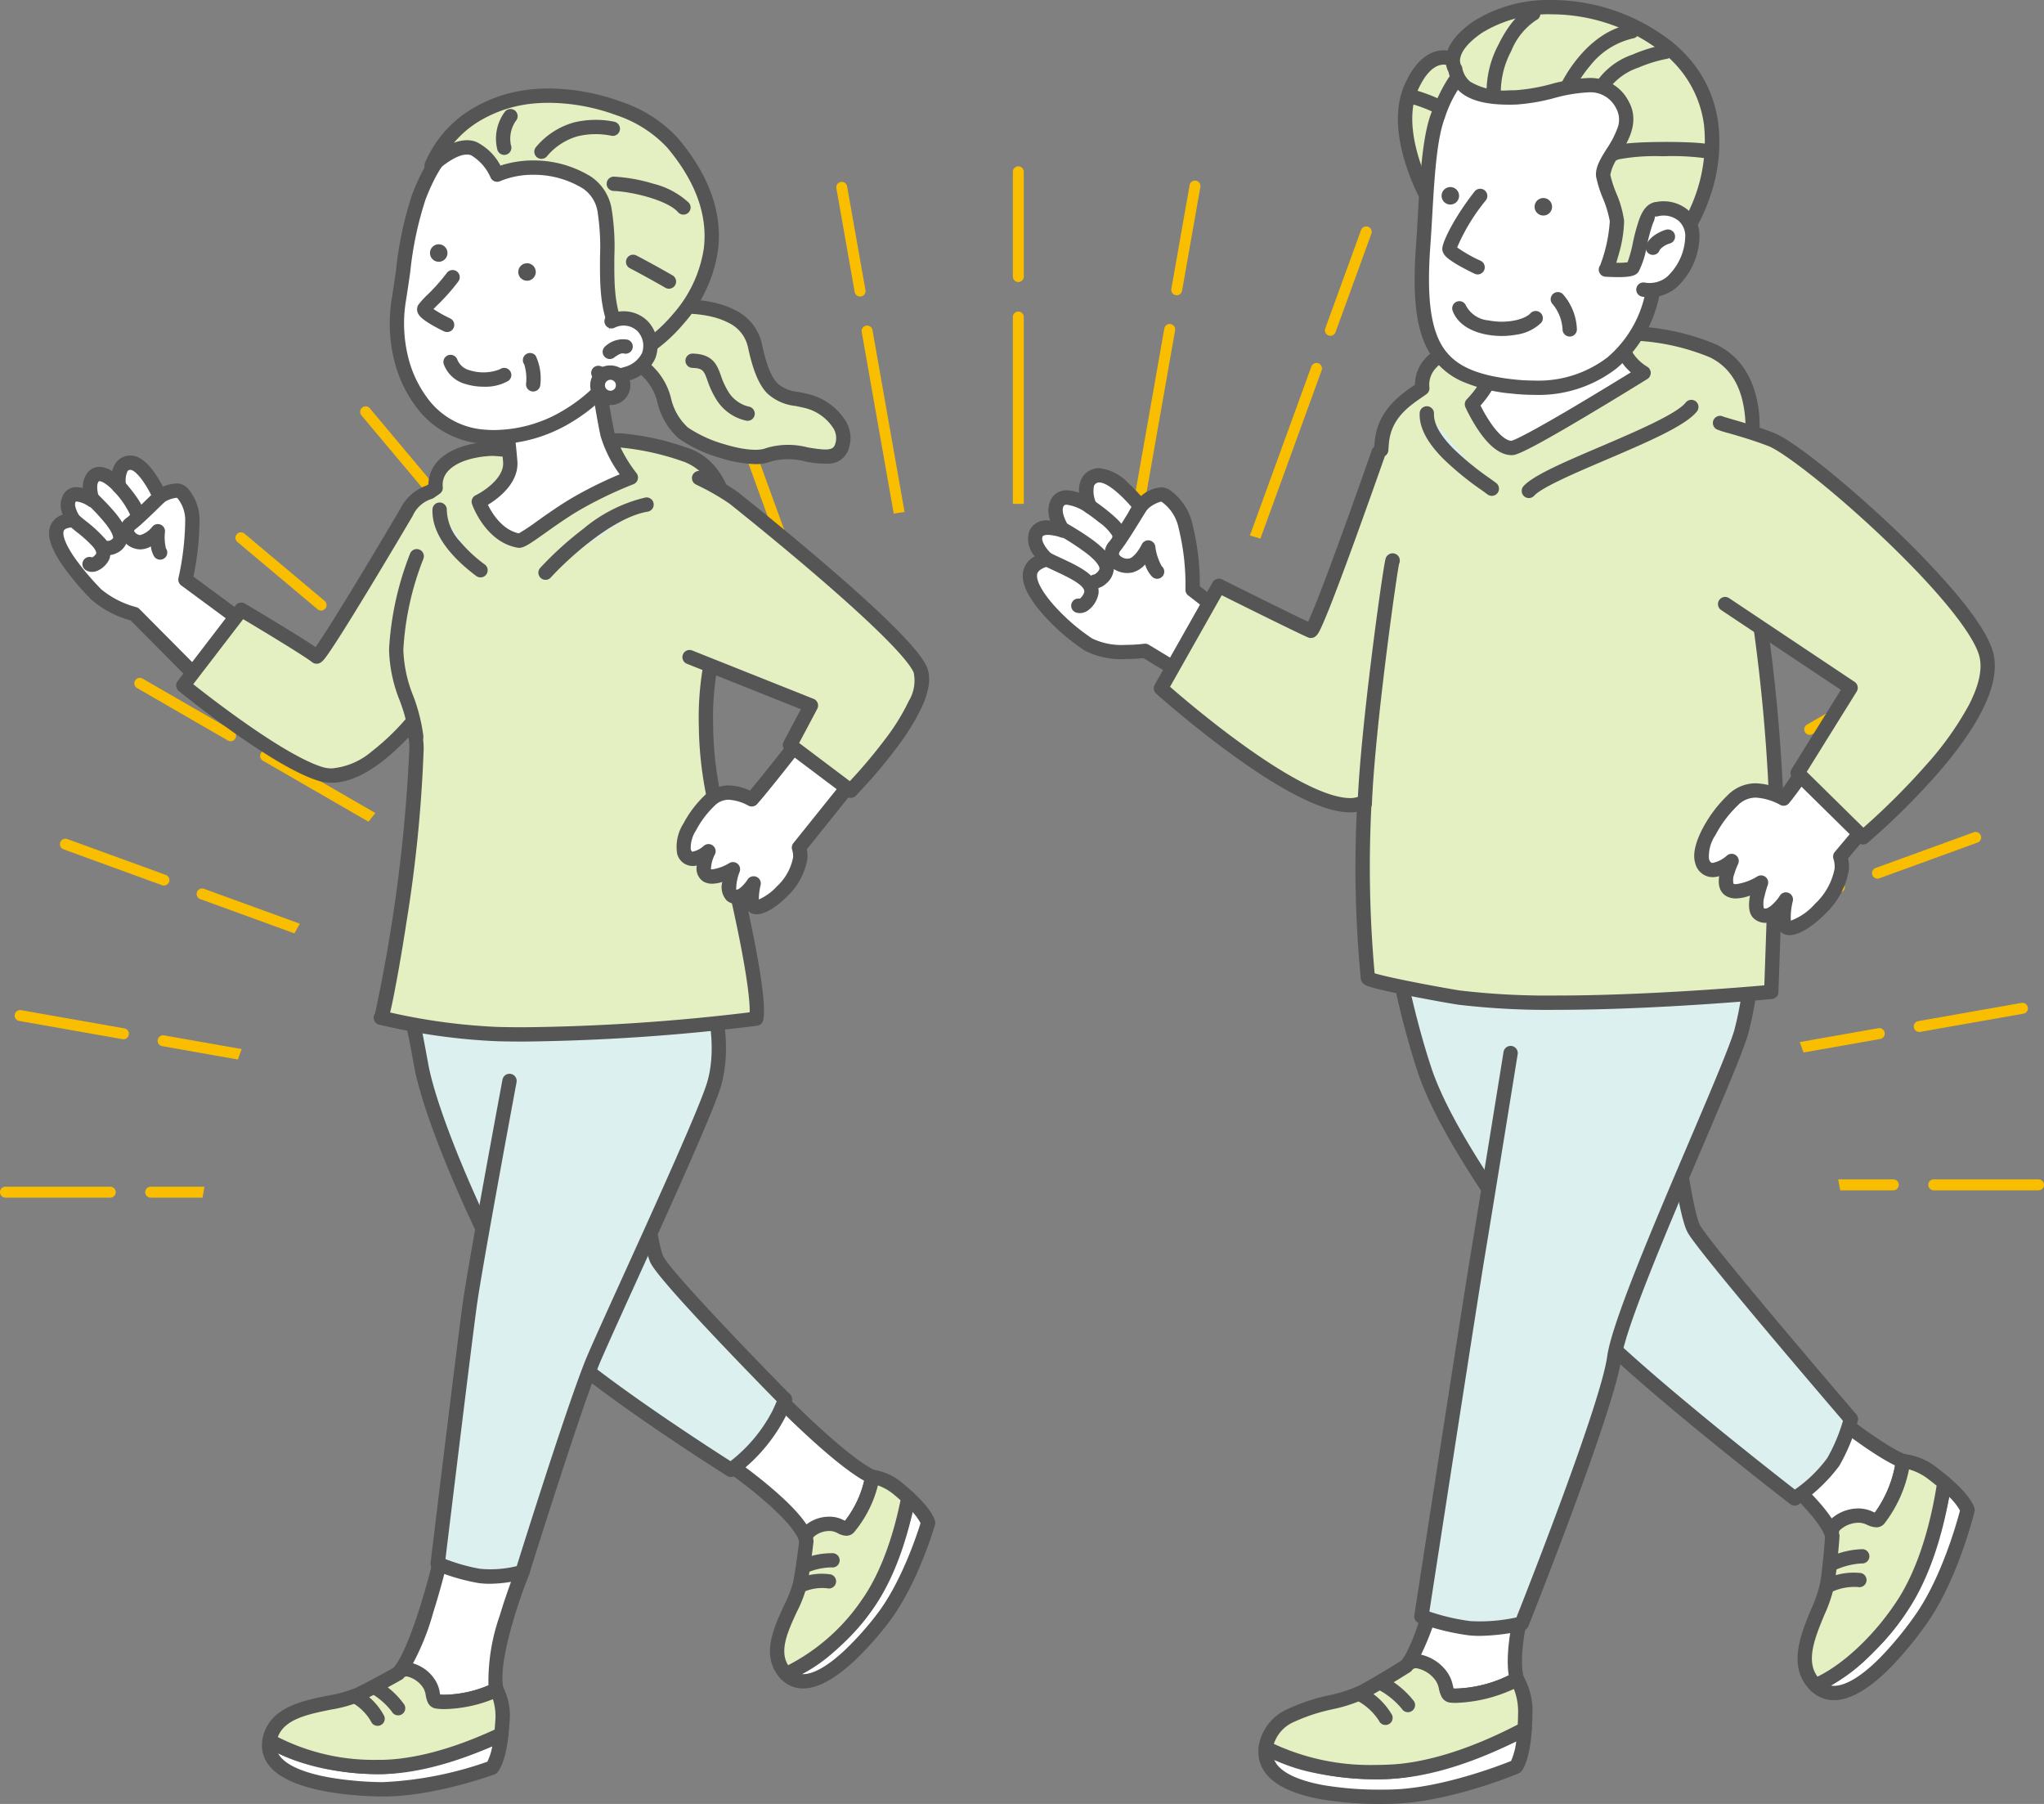 <svg xmlns="http://www.w3.org/2000/svg" xmlns:xlink="http://www.w3.org/1999/xlink" width="228.474" height="201.6" viewBox="0 0 228.474 201.6"><rect x="0" y="0" width="228.474" height="201.6" fill="#808080" stroke="none"/><defs><clipPath id="a"><rect width="228.474" height="201.6" fill="none"/></clipPath></defs><g clip-path="url(#a)"><path d="M211.63,131.8h-6.159q.116.61.223,1.224h5.936a.612.612,0,1,0,0-1.224" fill="#f9be00"/><path d="M227.862,131.8H216.15a.612.612,0,1,0,0,1.224h11.712a.612.612,0,1,0,0-1.224" fill="#f9be00"/><path d="M210.185,116.107a.612.612,0,0,0-.212-1.205l-8.806,1.553q.219.581.43,1.166Z" fill="#f9be00"/><path d="M226.667,112.58a.611.611,0,0,0-.709-.5l-11.534,2.033a.612.612,0,0,0,.106,1.215.561.561,0,0,0,.107-.01l11.534-2.033a.612.612,0,0,0,.5-.709" fill="#f9be00"/><path d="M205.825,99.7a.612.612,0,0,0-.418-1.15l-10.87,3.956q.312.537.618,1.078Z" fill="#f9be00"/><path d="M209.289,97.788a.611.611,0,0,0,.784.366l11.006-4.006A.612.612,0,0,0,220.66,93L209.655,97a.611.611,0,0,0-.366.784" fill="#f9be00"/><path d="M198.682,84.3a.612.612,0,0,0-.612-1.06l-12.083,6.977q.393.479.78.962Z" fill="#f9be00"/><path d="M202.291,82.121a.6.6,0,0,0,.3-.082l10.143-5.856a.612.612,0,0,0-.612-1.06l-10.143,5.856a.612.612,0,0,0,.307,1.142" fill="#f9be00"/><path d="M188.973,70.372a.612.612,0,0,0-.787-.937l-12.28,10.3q.46.411.917.828Z" fill="#f9be00"/><path d="M192.043,67.61a.611.611,0,0,0,.393-.143l8.972-7.528a.612.612,0,0,0-.787-.938l-8.972,7.528a.612.612,0,0,0,.394,1.081" fill="#f9be00"/><path d="M176.994,58.343a.612.612,0,1,0-.937-.787L164.64,71.163c.344.223.688.449,1.029.676Z" fill="#f9be00"/><path d="M179.43,55.1a.608.608,0,0,0,.469-.219l7.528-8.971a.612.612,0,1,0-.937-.787l-7.528,8.972a.611.611,0,0,0,.468,1" fill="#f9be00"/><path d="M163.107,48.577a.612.612,0,0,0-1.06-.612l-9.56,16.559q.56.253,1.116.515Z" fill="#f9be00"/><path d="M164.532,44.886a.605.605,0,0,0,.305.082.612.612,0,0,0,.531-.306l5.856-10.143a.612.612,0,0,0-1.06-.612L164.308,44.05a.612.612,0,0,0,.224.836" fill="#f9be00"/><path d="M147.736,41.371a.612.612,0,0,0-1.15-.418l-6.875,18.89q.59.168,1.177.344Z" fill="#f9be00"/><path d="M148.5,37.489a.611.611,0,0,0,.784-.366l4.006-11.005a.612.612,0,0,0-1.15-.419l-4.006,11.006a.612.612,0,0,0,.366.784" fill="#f9be00"/><path d="M131.347,36.943a.612.612,0,1,0-1.205-.212l-3.594,20.384q.608.081,1.212.169Z" fill="#f9be00"/><path d="M131.423,32.988a.653.653,0,0,0,.107.009.612.612,0,0,0,.6-.505l2.033-11.534a.612.612,0,1,0-1.2-.213l-2.033,11.534a.611.611,0,0,0,.5.709" fill="#f9be00"/><path d="M114.438,56.306V35.429a.612.612,0,0,0-1.224,0V56.311c.341,0,.682-.006,1.023-.006h.2" fill="#f9be00"/><path d="M113.826,31.52a.612.612,0,0,0,.612-.612V19.2a.612.612,0,0,0-1.224,0V30.908a.612.612,0,0,0,.612.612" fill="#f9be00"/><path d="M97.523,36.873a.612.612,0,0,0-1.205.212L99.9,57.4q.6-.093,1.211-.18Z" fill="#f9be00"/><path d="M95.533,32.634a.612.612,0,0,0,.6.506.561.561,0,0,0,.107-.01.611.611,0,0,0,.5-.708L94.7,20.888A.612.612,0,1,0,93.5,21.1Z" fill="#f9be00"/><path d="M81.115,41.233a.612.612,0,0,0-1.15.418L86.8,60.426c.39-.121.782-.238,1.174-.354Z" fill="#f9be00"/><path d="M78.419,37.4a.612.612,0,1,0,1.15-.418L75.563,25.98a.612.612,0,1,0-1.15.419Z" fill="#f9be00"/><path d="M65.715,48.376a.612.612,0,0,0-1.06.612l9.471,16.4q.552-.266,1.111-.524Z" fill="#f9be00"/><path d="M62.4,45.073a.612.612,0,0,0,1.06-.612L57.6,34.318a.612.612,0,1,0-1.059.612Z" fill="#f9be00"/><path d="M51.788,58.085a.612.612,0,1,0-.937.787L62.119,72.3q.509-.347,1.022-.686Z" fill="#f9be00"/><path d="M47.945,55.409a.612.612,0,0,0,.937-.787l-7.528-8.971a.612.612,0,1,0-.937.786Z" fill="#f9be00"/><path d="M39.759,70.064a.612.612,0,1,0-.787.937L51.04,81.129q.453-.421.91-.835Z" fill="#f9be00"/><path d="M35.509,68.1a.612.612,0,0,0,.787-.937L27.324,59.63a.612.612,0,0,0-.787.938Z" fill="#f9be00"/><path d="M29.993,83.951a.612.612,0,0,0-.612,1.06L41.19,91.828q.383-.486.771-.967Z" fill="#f9be00"/><path d="M15.323,76.895l10.143,5.856a.612.612,0,1,0,.612-1.06L15.935,75.835a.612.612,0,1,0-.612,1.06" fill="#f9be00"/><path d="M22.786,99.322a.612.612,0,0,0-.418,1.15l10.545,3.838q.3-.543.607-1.081Z" fill="#f9be00"/><path d="M7.115,94.921l11,4.006a.626.626,0,0,0,.211.037.612.612,0,0,0,.208-1.187L7.533,93.771a.612.612,0,1,0-.418,1.15" fill="#f9be00"/><path d="M18.358,115.711a.612.612,0,1,0-.212,1.205l8.451,1.49q.2-.586.417-1.169Z" fill="#f9be00"/><path d="M13.907,114.927,2.373,112.893a.612.612,0,1,0-.212,1.205l11.534,2.034a.635.635,0,0,0,.107.009.612.612,0,0,0,.1-1.214" fill="#f9be00"/><path d="M16.844,132.621a.612.612,0,0,0,0,1.224h5.8q.1-.613.212-1.224Z" fill="#f9be00"/><path d="M12.324,132.621H.612a.612.612,0,1,0,0,1.224H12.324a.612.612,0,0,0,0-1.224" fill="#f9be00"/><path d="M67.906,35.758c4.621-1.893,15.221-3.008,16.482,2.886s2.862,5.482,5.583,6.136S95,47.749,94.042,50.065s-5.352-.41-8.093.747c-2.407,1.016-8.219-1.261-9.571-2.425-2.726-2.349-1.535-5.092-4.49-7.321s-5.272-3.824-5.272-3.824" fill="#e4f0c2"/><path d="M84.41,51.867a13.984,13.984,0,0,1-3.876-.685,15.306,15.306,0,0,1-4.678-2.189A7.839,7.839,0,0,1,73.5,45.051,5.851,5.851,0,0,0,71.406,41.7c-2.9-2.192-5.221-3.788-5.244-3.8a.8.8,0,0,1,.907-1.318c.023.016,2.366,1.631,5.3,3.844a7.419,7.419,0,0,1,2.649,4.127A6.253,6.253,0,0,0,76.9,47.781,14.264,14.264,0,0,0,81,49.652c2.048.626,3.781.784,4.636.423A8.565,8.565,0,0,1,90.287,50c1.854.308,2.756.384,3.016-.242a2.083,2.083,0,0,0-.1-1.811,5.249,5.249,0,0,0-3.416-2.39c-.3-.073-.594-.132-.876-.19a5.48,5.48,0,0,1-3.154-1.41c-.928-.953-1.59-2.54-2.148-5.147a3.933,3.933,0,0,0-2.189-2.74c-3.469-1.831-9.9-.929-13.208.427a.8.8,0,0,1-.607-1.481c3.461-1.418,10.483-2.513,14.561-.361a5.515,5.515,0,0,1,3.007,3.82c.484,2.264,1.034,3.651,1.73,4.365a4.092,4.092,0,0,0,2.329.959c.3.06.6.123.929.2a6.8,6.8,0,0,1,4.468,3.219,3.665,3.665,0,0,1,.155,3.15,2.341,2.341,0,0,1-2.149,1.444,11.043,11.043,0,0,1-2.607-.236,7.376,7.376,0,0,0-3.765-.03A4.8,4.8,0,0,1,84.41,51.867Z" fill="#555"/><path d="M83.572,47.029a.807.807,0,0,1-.112-.008,5.218,5.218,0,0,1-3.439-2.455,10.066,10.066,0,0,1-.942-2.041c-.392-1.083-.5-1.375-1.687-1.412a.8.8,0,0,1,.05-1.6c2.276.071,2.716,1.289,3.142,2.467a8.588,8.588,0,0,0,.794,1.737,3.688,3.688,0,0,0,2.3,1.719.8.8,0,0,1-.11,1.592Z" fill="#555"/><path d="M20.4,55.114c-.639-.76-2.4.258-2.536.359-.315-.681-1.875-3.891-3.367-3.761-1.667.145-1.178,2.648-1.178,2.648S11.5,52.285,10.5,53.217c-.875.816-.163,2.7-.163,2.7s-1.812-1.256-2.519-.327.415,2.552.415,2.552-1.4-.079-1.826.834c-.853,1.841,2.918,6,4.352,7.46a10.967,10.967,0,0,0,4.257,2.19l8.624,8.682,5.048-6.657-7.966-5.876a31.571,31.571,0,0,0,.772-6.456,4.623,4.623,0,0,0-1.1-3.2" fill="#fff"/><path d="M14.582,50.908c.91,0,1.8.646,2.729,1.975a14.445,14.445,0,0,1,.906,1.508,3.887,3.887,0,0,1,1.477-.356h0a1.65,1.65,0,0,1,1.281.526A5.4,5.4,0,0,1,22.3,58.329a31.416,31.416,0,0,1-.679,6.107L29.166,70a.8.8,0,0,1,.163,1.127L24.28,77.788a.8.8,0,0,1-1.205.08L14.6,69.336a11.235,11.235,0,0,1-4.408-2.342,31.193,31.193,0,0,1-3.119-3.689c-1.437-2.056-1.891-3.583-1.389-4.669a2.151,2.151,0,0,1,1.337-1.122A2.478,2.478,0,0,1,7.184,55.1a1.673,1.673,0,0,1,1.393-.658,2.748,2.748,0,0,1,.69.1,2.454,2.454,0,0,1,.689-1.909,1.675,1.675,0,0,1,1.162-.456,2.79,2.79,0,0,1,1.428.477,2.528,2.528,0,0,1,.426-.957,1.975,1.975,0,0,1,1.45-.782C14.476,50.91,14.529,50.908,14.582,50.908Zm3.278,5.365a.8.8,0,0,1-.726-.464c-.956-2.066-2.048-3.3-2.552-3.3h-.019a.381.381,0,0,0-.311.15,2.494,2.494,0,0,0-.151,1.547.8.8,0,0,1-1.388.68c-.408-.465-1.19-1.11-1.594-1.11a.08.08,0,0,0-.07.026c-.337.314-.137,1.363.04,1.829a.8.8,0,0,1-1.2.941,3.072,3.072,0,0,0-1.306-.527c-.1,0-.115.02-.12.027-.226.3.116,1.143.438,1.614a.8.8,0,0,1-.7,1.252H8.152c-.292,0-.88.078-1.016.372-.174.376.062,1.382,1.248,3.079a29.528,29.528,0,0,0,2.948,3.483,10.222,10.222,0,0,0,3.888,1.977.8.8,0,0,1,.366.21l7.975,8.029,4-5.277L20.25,65.416a.8.8,0,0,1-.3-.829,30.986,30.986,0,0,0,.75-6.266q0-.022,0-.045a3.843,3.843,0,0,0-.851-2.581q-.026-.024-.049-.051a.407.407,0,0,0-.1-.01,3.451,3.451,0,0,0-1.375.495A.8.8,0,0,1,17.86,56.273Z" fill="#555"/><path d="M13.314,54.36s2.33,2.6,1.992,3.334" fill="#fff"/><path d="M15.305,58.494a.8.8,0,0,1-.773-1,10.032,10.032,0,0,0-1.815-2.6.8.8,0,0,1,1.192-1.067c.025.028.616.69,1.173,1.456.964,1.324,1.239,2.12.948,2.748A.8.8,0,0,1,15.305,58.494Z" fill="#555"/><path d="M10.479,55.917c1.145,1.138,3.29,3.287,2.926,4.44a1.483,1.483,0,0,1-1.329.881" fill="#fff"/><path d="M12.15,62.047a1.027,1.027,0,0,1-.334-.052.8.8,0,0,1,.343-1.552c.154-.036.439-.187.483-.327,0,0,.087-.384-.768-1.5a23.245,23.245,0,0,0-1.959-2.135.8.8,0,0,1,1.128-1.135c1.842,1.83,3.6,3.743,3.125,5.248a2.082,2.082,0,0,1-1.093,1.2A2.22,2.22,0,0,1,12.15,62.047Z" fill="#555"/><path d="M8.236,58.138c1.634,1.4,3.707,2.752,3.257,4.017-.152.424-.97,1.193-1.482.883" fill="#fff"/><path d="M10.277,63.909a1.3,1.3,0,0,1-.681-.187.8.8,0,0,1,.709-1.428,1.2,1.2,0,0,0,.436-.414c.072-.219-.172-.571-.392-.828A14.422,14.422,0,0,0,8.58,59.46c-.286-.232-.581-.473-.863-.714A.8.8,0,1,1,8.756,57.53c.268.229.556.463.834.689a15.668,15.668,0,0,1,1.978,1.8,2.4,2.4,0,0,1,.679,2.409,2.611,2.611,0,0,1-1.442,1.392A1.578,1.578,0,0,1,10.277,63.909Z" fill="#555"/><path d="M17.9,62.548a.8.8,0,0,1-.649-.332,2.614,2.614,0,0,1-.382-1.157,2.507,2.507,0,0,1-1.179.339,2.419,2.419,0,0,1-2.206-1.522,1.782,1.782,0,0,1,.71-2.034c.575-.441,1.6-1.435,2.341-2.16.913-.888,1.057-1.022,1.245-1.113a.8.8,0,0,1,.778,1.395c-.126.1-.54.507-.908.865-.817.795-1.834,1.784-2.483,2.282-.134.1-.192.185-.172.245a.861.861,0,0,0,.682.442,2.65,2.65,0,0,0,1.35-.939.8.8,0,0,1,1.415.574,5.185,5.185,0,0,0,.109,1.852.8.8,0,0,1-.653,1.262Z" fill="#555"/><path d="M30.131,194.5c-.882,4.962,9.824,5.424,12.392,5.467,5.674.1,12.475-2.422,12.475-2.422s.726-.806,1.037-3.72a43.185,43.185,0,0,1-11.423,3.459c-4.392.74-11.354-.741-14.481-2.784" fill="#fff"/><path d="M56.035,193.022a.8.8,0,0,1,.8.885c-.322,3.019-1.088,4-1.238,4.171a.8.8,0,0,1-.317.215c-.273.1-6.751,2.474-12.436,2.474l-.33,0c-2.923-.049-9.981-.478-12.383-3.393a3.567,3.567,0,0,1-.784-3.013.8.8,0,0,1,1.225-.53c2.444,1.6,7.487,2.847,11.482,2.847a14.763,14.763,0,0,0,2.428-.182A42.568,42.568,0,0,0,55.694,193.1.8.8,0,0,1,56.035,193.022Zm-1.56,3.857a6.431,6.431,0,0,0,.552-1.729,45.223,45.223,0,0,1-10.282,2.92,16.355,16.355,0,0,1-2.694.2,28.042,28.042,0,0,1-10.966-2.339,2.3,2.3,0,0,0,.277.418c.833,1.011,2.729,1.8,5.483,2.293a37.763,37.763,0,0,0,5.691.518l.3,0A40.528,40.528,0,0,0,54.475,196.879Z" fill="#555"/><path d="M58.392,175.692l-9.266-.926s-2.368,9.8-4.616,12.237c1.018,1.17,2.787,2.936,4.339,3.144a13.068,13.068,0,0,0,6.633-1.342c-.832-3.869,2.91-13.113,2.91-13.113" fill="#fff"/><path d="M49.125,173.966a.8.8,0,0,1,.08,0l9.266.926a.8.8,0,0,1,.662,1.1c-1.015,2.509-3.509,9.67-2.869,12.645a.8.8,0,0,1-.371.854A14.259,14.259,0,0,1,49.7,191a7.262,7.262,0,0,1-.959-.059c-1.747-.234-3.594-1.985-4.836-3.412a.8.8,0,0,1,.016-1.068c1.728-1.87,3.781-9.211,4.426-11.882A.8.8,0,0,1,49.125,173.966Zm8.142,2.418-7.534-.753c-.238.927-.711,2.693-1.31,4.583a27.312,27.312,0,0,1-2.869,6.754,7.045,7.045,0,0,0,3.4,2.386,5.67,5.67,0,0,0,.746.044,13.721,13.721,0,0,0,4.9-1.038,22.039,22.039,0,0,1,1.254-7.791C56.37,178.85,56.914,177.326,57.267,176.384Z" fill="#555"/><path d="M48.848,190.147c-.582-.078-.335-1.2-.88-1.962-.908-1.264-2.584-2.259-3.459-1.182-1.082.615-2.82,1.577-4.466,2.379-2.651,1.291-8.7.878-9.817,4.7a3.96,3.96,0,0,0-.095.411c3.127,2.044,8.194,3.05,12.647,2.968,4.86-.09,10.067-2.141,13.257-3.643.047-.432.1-.914.12-1.4a6.365,6.365,0,0,0-.674-3.622,13.088,13.088,0,0,1-6.633,1.342" fill="#e4f0c2"/><path d="M45.466,185.744a4.383,4.383,0,0,1,3.152,1.974,3.564,3.564,0,0,1,.539,1.439c.014.069.03.151.047.223.153.012.318.018.494.018a12.841,12.841,0,0,0,5.373-1.279.8.8,0,0,1,1.111.3,7.081,7.081,0,0,1,.773,4.047c-.024.5-.077,1.009-.124,1.443a.8.8,0,0,1-.455.637c-6.336,2.983-10.884,3.669-13.583,3.719-.172,0-.347,0-.521,0-4.83,0-9.65-1.189-12.578-3.1a.8.8,0,0,1-.35-.811,4.755,4.755,0,0,1,.114-.493c.9-3.09,4.388-3.8,7.186-4.369a14.257,14.257,0,0,0,3.049-.831c1.551-.755,3.176-1.65,4.3-2.289A1.964,1.964,0,0,1,45.466,185.744ZM49.7,191a7.263,7.263,0,0,1-.956-.058,1.2,1.2,0,0,1-.945-.727,3.32,3.32,0,0,1-.209-.742,2.215,2.215,0,0,0-.27-.819,2.956,2.956,0,0,0-1.852-1.307.387.387,0,0,0-.336.163.8.8,0,0,1-.226.191c-1.151.654-2.868,1.6-4.511,2.4a15.163,15.163,0,0,1-3.43.96c-2.547.519-5.179,1.054-5.909,3.065a23.653,23.653,0,0,0,11.217,2.543c.164,0,.329,0,.492,0,2.486-.046,6.658-.675,12.523-3.377.029-.294.055-.6.069-.9a6.387,6.387,0,0,0-.261-2.5A15.35,15.35,0,0,1,49.7,191Z" fill="#555"/><path d="M44.5,191.7a.8.8,0,0,1-.7-.415,7.828,7.828,0,0,0-2.266-2.007.8.8,0,1,1,.678-1.449,8.958,8.958,0,0,1,2.99,2.685.8.8,0,0,1-.7,1.185Z" fill="#555"/><path d="M42.206,192.872a.8.8,0,0,1-.747-.513,5.8,5.8,0,0,0-1.9-1.963.8.8,0,0,1,.875-1.34,7.1,7.1,0,0,1,2.518,2.727.8.8,0,0,1-.746,1.088Z" fill="#555"/><path d="M87.851,187.05c3.214,3.375,9.422-4.351,10.861-6.242,3.179-4.176,5.028-10.624,5.028-10.624s-.2-.983-2.2-2.811a39.942,39.942,0,0,1-3.679,10.409c-1.853,3.679-6.769,8.056-10.005,9.268" fill="#fff"/><path d="M89.778,188.693h0a3.351,3.351,0,0,1-2.506-1.091.8.8,0,0,1,.3-1.3,18.358,18.358,0,0,0,5.262-3.55,20.184,20.184,0,0,0,4.309-5.329,39.314,39.314,0,0,0,3.608-10.2.8.8,0,0,1,1.325-.436c2.085,1.906,2.405,3.032,2.448,3.238a.8.8,0,0,1-.014.384c-.077.269-1.928,6.641-5.16,10.888a36.282,36.282,0,0,1-3.755,4.224C93.361,187.624,91.4,188.693,89.778,188.693Zm-.137-1.6q.067,0,.137,0h0c1.187,0,2.818-.947,4.717-2.739a34.637,34.637,0,0,0,3.58-4.03c2.7-3.552,4.445-8.89,4.82-10.107a5.821,5.821,0,0,0-.891-1.239,41.969,41.969,0,0,1-3.434,9.165,21.493,21.493,0,0,1-4.658,5.789A23.416,23.416,0,0,1,89.641,187.088Z" fill="#555"/><path d="M86.95,156.172l-5.325,7.562s7.934,5.487,8.514,8.5c1.43-.118,3.715-.469,4.72-1.512a12.085,12.085,0,0,0,2.632-5.679c-3.338-1.5-10.541-8.866-10.541-8.866" fill="#fff"/><path d="M86.95,155.372a.8.8,0,0,1,.572.241c.071.073,7.135,7.277,10.3,8.7a.8.8,0,0,1,.469.8,12.808,12.808,0,0,1-2.853,6.16c-1.144,1.187-3.476,1.609-5.23,1.754a.8.8,0,0,1-.851-.646c-.116-.6-.816-2.034-4.207-4.917-2-1.7-3.957-3.058-3.976-3.071a.8.8,0,0,1-.2-1.119l5.325-7.562a.8.8,0,0,1,.59-.337Zm9.658,10.116c-2.949-1.629-7.774-6.3-9.553-8.076l-4.318,6.132c.76.551,2.08,1.539,3.445,2.7,2.459,2.091,3.948,3.777,4.52,5.125a6.432,6.432,0,0,0,3.581-1.207A11.775,11.775,0,0,0,96.608,165.488Z" fill="#555"/><path d="M94.859,170.718c-.377.391-1.08-.409-1.944-.419-1.44-.015-3.1.689-2.776,1.931-.134,1.143-.369,2.966-.673,4.631-.49,2.683-4.108,6.963-1.87,9.893a3.789,3.789,0,0,0,.254.3c3.236-1.212,6.761-4.437,9.138-7.8,2.6-3.672,3.919-8.676,4.546-11.876-.3-.271-.628-.573-.974-.853a5.879,5.879,0,0,0-3.069-1.482,12.085,12.085,0,0,1-2.632,5.679" fill="#e4f0c2"/><path d="M97.491,164.239a.8.8,0,0,1,.1.007,6.6,6.6,0,0,1,3.47,1.654c.353.286.679.581,1.01.884a.8.8,0,0,1,.245.744c-1.247,6.364-3.232,10.138-4.678,12.184a27.782,27.782,0,0,1-4.375,4.849,17.5,17.5,0,0,1-5.136,3.239.8.8,0,0,1-.865-.2,4.493,4.493,0,0,1-.307-.36c-1.828-2.393-.44-5.4.674-7.808a13.164,13.164,0,0,0,1.046-2.712c.286-1.566.509-3.261.65-4.45a1.9,1.9,0,0,1,.379-1.517A4.16,4.16,0,0,1,92.87,169.5h.054a3.349,3.349,0,0,1,1.392.392l.15.069a11.674,11.674,0,0,0,2.229-5,.8.8,0,0,1,.8-.725Zm3.169,3.422c-.2-.179-.4-.353-.6-.518A5.948,5.948,0,0,0,98.131,166a13.129,13.129,0,0,1-2.7,5.276,1.133,1.133,0,0,1-.834.352,2.279,2.279,0,0,1-.961-.285,2.014,2.014,0,0,0-.734-.242H92.87a2.67,2.67,0,0,0-1.9.63.305.305,0,0,0-.061.3.8.8,0,0,1,.02.295c-.143,1.216-.376,3.015-.681,4.682a14.069,14.069,0,0,1-1.167,3.1c-.993,2.149-2.018,4.368-.983,5.983a22.317,22.317,0,0,0,8.232-7.3C97.657,176.917,99.466,173.479,100.66,167.661Z" fill="#555"/><path d="M89.852,175.843a.8.8,0,0,1-.383-1.5,8.374,8.374,0,0,1,3.675-.765.8.8,0,1,1-.209,1.586,7.153,7.153,0,0,0-2.7.583A.8.8,0,0,1,89.852,175.843Z" fill="#555"/><path d="M89.7,177.885a.8.8,0,0,1-.281-1.549,6.628,6.628,0,0,1,3.449-.385.8.8,0,1,1-.42,1.544,5.288,5.288,0,0,0-2.467.339A.8.8,0,0,1,89.7,177.885Z" fill="#555"/><path d="M69.9,113.222s2.119,25.088,3.6,27.661,14.236,15.494,14.236,15.494.2-.221-.659,1.626a18.252,18.252,0,0,1-5.375,6.259s-18.313-11.527-21.99-16.485c-3.445-4.646-11.321-21.444-12.648-28.834-1.06-5.9-1.562-7.416-1.439-10.97" fill="#dcf0f0"/><path d="M81.7,165.062a.8.8,0,0,1-.426-.123c-.753-.474-18.483-11.665-22.206-16.685-1.725-2.326-4.553-7.639-7.205-13.536-2.941-6.539-4.978-12.237-5.588-15.633-.224-1.243-.421-2.286-.6-3.207a30.738,30.738,0,0,1-.855-7.932.8.8,0,0,1,1.6.055,29.183,29.183,0,0,0,.828,7.579c.175.924.374,1.971.6,3.222,1.3,7.221,9.115,23.93,12.5,28.5,3.224,4.348,18.434,14.156,21.306,15.988a17.069,17.069,0,0,0,4.69-5.622c.24-.518.388-.853.479-1.069-2.074-2.11-12.625-12.891-14.023-15.315-.25-.434-1.013-1.754-2.462-15.109-.708-6.528-1.242-12.822-1.247-12.885a.8.8,0,0,1,1.594-.135c.005.063.537,6.34,1.244,12.849,1.275,11.749,2,14.039,2.257,14.479,1.164,2.018,10.4,11.562,14,15.221a.827.827,0,0,1,.328.919,2.8,2.8,0,0,1-.107.321c-.113.291-.319.761-.614,1.4a18.9,18.9,0,0,1-5.641,6.577A.8.8,0,0,1,81.7,165.062Z" fill="#555"/><path d="M56.956,120.8s-3.815,20.465-4.436,24.937-3.593,29.015-3.593,29.015a22.611,22.611,0,0,0,4.6,1.357,13.753,13.753,0,0,0,4.862-.418s6.024-19.3,8.035-23.959c2.67-6.179,12.354-26.839,13.428-30.692,2.154-7.731-3.385-17.806-3.634-18.739" fill="#dcf0f0"/><path d="M54.751,176.995a9,9,0,0,1-1.341-.094,23.2,23.2,0,0,1-4.8-1.412.8.8,0,0,1-.481-.833c.03-.246,2.982-24.613,3.595-29.029.616-4.439,4.286-24.137,4.442-24.974a.8.8,0,1,1,1.573.293c-.038.2-3.819,20.5-4.43,24.9-.556,4.008-3.053,24.56-3.517,28.389a20.508,20.508,0,0,0,3.855,1.083,12.167,12.167,0,0,0,4.113-.3c.922-2.944,6.068-19.3,7.93-23.608.829-1.919,2.316-5.194,4.038-8.985,3.642-8.02,8.629-19,9.354-21.6.744-2.671.6-5.981-.432-9.838a47.6,47.6,0,0,0-2.741-7.371,9.188,9.188,0,0,1-.464-1.109.8.8,0,0,1,1.545-.416c.032.1.207.492.377.867a49.049,49.049,0,0,1,2.829,7.617c1.105,4.137,1.249,7.731.427,10.681-.758,2.72-5.571,13.32-9.439,21.837-1.718,3.784-3.2,7.052-4.026,8.958-1.971,4.564-7.946,23.687-8.006,23.88a.8.8,0,0,1-.547.532A16.032,16.032,0,0,1,54.751,176.995Z" fill="#555"/><path d="M80.1,90.349c-1.1-4.323-2.272-13.164.719-21.221.726-1.954,2.99-15.6-3.946-18.215a29.711,29.711,0,0,0-7.414-1.682c-3.917-.131-10.093,1.62-10.093,1.62a16.833,16.833,0,0,0-4.672-.685c-3.562.229-6.231,1.744-5.982,4.361-.223.164-.451.314-.675.468a4.278,4.278,0,0,0-2.585,2.264S35.77,73.684,35.387,73.376c-1.161-.935-8.41-5.234-8.41-5.234L20.493,76.6s10.256,8.342,15.339,9.893C39.47,87.6,43.8,83.378,46.061,80.766a9.2,9.2,0,0,1,.5,2.869c-.274,12.575-3.788,30.695-4,30.093a69.013,69.013,0,0,0,13.084,1.841,218.6,218.6,0,0,0,28.878-1.721c.48-2.278-1.5-11.989-4.436-23.5" fill="#e4f0c2"/><path d="M58.6,116.4c-1.013,0-2.015-.011-2.971-.034a68.838,68.838,0,0,1-13.111-1.828.817.817,0,0,1-.71-.551.8.8,0,0,1,.116-.74,178.811,178.811,0,0,0,3.837-29.631,6,6,0,0,0-.11-1.208c-2.374,2.519-5.528,5.064-8.577,5.064a5.071,5.071,0,0,1-1.48-.216c-5.174-1.579-15.187-9.693-15.611-10.038a.8.8,0,0,1-.13-1.107l6.484-8.457a.8.8,0,0,1,1.043-.2c.264.157,5.805,3.445,7.891,4.859.531-.742,1.821-2.7,4.937-7.849,2.317-3.83,4.523-7.574,4.545-7.611a5.222,5.222,0,0,1,2.934-2.595l.079-.053.121-.083a3.839,3.839,0,0,1,.936-2.456c1.119-1.313,3.182-2.129,5.809-2.3.151-.01.312-.015.477-.015a18.161,18.161,0,0,1,4.248.668,43.96,43.96,0,0,1,9.659-1.6c.157,0,.311,0,.459.007a30.207,30.207,0,0,1,7.669,1.733c3.225,1.217,5.08,4.7,5.363,10.063a29,29,0,0,1-.949,9.18,32.227,32.227,0,0,0-1.845,11.72,39.772,39.772,0,0,0,1.151,9.024c1.514,5.932,2.728,11.208,3.51,15.258.884,4.576,1.189,7.391.934,8.6a.8.8,0,0,1-.677.628A230.013,230.013,0,0,1,58.6,116.4Zm-15-3.253a67.176,67.176,0,0,0,12.063,1.62c.942.022,1.929.033,2.933.033a227.041,227.041,0,0,0,25.2-1.669c.066-2.293-1.065-9.2-4.483-22.587a41.42,41.42,0,0,1-1.2-9.4,33.814,33.814,0,0,1,1.945-12.3,28.2,28.2,0,0,0,.851-8.538,15.293,15.293,0,0,0-1.133-5.4,5.783,5.783,0,0,0-3.2-3.254,29.283,29.283,0,0,0-7.158-1.631c-.13,0-.267-.007-.406-.007a44.426,44.426,0,0,0-9.443,1.6.8.8,0,0,1-.445,0,17.44,17.44,0,0,0-4.019-.665c-.131,0-.257,0-.374.011-2.16.139-3.871.773-4.695,1.739a2.24,2.24,0,0,0-.543,1.747.8.8,0,0,1-.322.72c-.173.127-.345.244-.511.357l-.184.126a.8.8,0,0,1-.259.117,3.459,3.459,0,0,0-2.088,1.891c-.026.044-2.407,4.084-4.824,8.072-1.422,2.345-2.579,4.216-3.438,5.558-.515.8-.93,1.429-1.233,1.857-.466.657-.753,1.029-1.24,1.031A.83.83,0,0,1,34.886,74c-.835-.672-5.388-3.424-7.706-4.806L21.6,76.463c2.262,1.791,10.28,7.988,14.46,9.263a3.472,3.472,0,0,0,1.013.147,7.938,7.938,0,0,0,4.51-1.924,26.333,26.333,0,0,0,3.867-3.707.8.8,0,0,1,1.37.288,10.1,10.1,0,0,1,.539,3.122,155,155,0,0,1-1.951,19.571c-.412,2.688-.871,5.35-1.29,7.5C43.9,111.88,43.732,112.642,43.608,113.149Z" fill="#555"/><path d="M66.547,40.154s.664,5.15,1.359,8.392a16.163,16.163,0,0,0,2.607,4.823,45.367,45.367,0,0,0-6.258,3.021c-3,1.786-5.724,4.12-6.259,4.029-3.145-.54-4.482-4.351-4.482-4.351s3.652-1.744,3.522-4.4a69.49,69.49,0,0,0-1.519-9.911" fill="#fff"/><path d="M58.036,61.223a1.035,1.035,0,0,1-.174-.015c-3.569-.613-5.042-4.7-5.1-4.875a.8.8,0,0,1,.41-.987c.881-.424,3.153-1.907,3.068-3.643a69.072,69.072,0,0,0-1.5-9.77.8.8,0,0,1,1.559-.36,69.357,69.357,0,0,1,1.539,10.052c.117,2.39-2.129,4.077-3.3,4.789.478.971,1.605,2.8,3.459,3.19a21.873,21.873,0,0,0,2.026-1.349c1.079-.765,2.421-1.717,3.824-2.553a44.859,44.859,0,0,1,5.42-2.694,14.027,14.027,0,0,1-2.142-4.3c-.694-3.237-1.343-8.245-1.37-8.457a.8.8,0,0,1,1.587-.2c.007.051.668,5.155,1.348,8.327a15.483,15.483,0,0,0,2.457,4.5.8.8,0,0,1-.349,1.238,44.922,44.922,0,0,0-6.132,2.96c-1.348.8-2.662,1.735-3.717,2.484C59.219,60.787,58.578,61.223,58.036,61.223Z" fill="#555"/><path d="M72.269,56.391C68.032,57.1,62.787,62,60.98,64" fill="#dcf0f0"/><path d="M60.98,64.8a.8.8,0,0,1-.593-1.337,37.749,37.749,0,0,1,4.843-4.387A16.758,16.758,0,0,1,72.138,55.6.8.8,0,0,1,72.4,57.18c-4.022.669-9.179,5.535-10.828,7.354A.8.8,0,0,1,60.98,64.8Z" fill="#555"/><path d="M49.143,56.956c-.125,2.991,3.072,5.65,4.567,6.772" fill="#dcf0f0"/><path d="M53.709,64.528a.8.8,0,0,1-.48-.16c-2.3-1.725-5.013-4.417-4.886-7.445a.8.8,0,0,1,1.6.067,5.4,5.4,0,0,0,1.494,3.545,16.015,16.015,0,0,0,2.754,2.554.8.8,0,0,1-.481,1.44Z" fill="#555"/><path d="M46.524,83.116a.8.8,0,0,1-.794-.714,18.011,18.011,0,0,0-1.067-4.154,16.262,16.262,0,0,1-1.176-5.672,34.33,34.33,0,0,1,2.37-10.756.8.8,0,0,1,1.462.649,32.572,32.572,0,0,0-2.232,10.106,14.754,14.754,0,0,0,1.087,5.148A19.554,19.554,0,0,1,47.32,82.23a.8.8,0,0,1-.71.881A.811.811,0,0,1,46.524,83.116Z" fill="#555"/><path d="M89.445,95.915a3.073,3.073,0,0,0-.139-1.183l5.553-6.917s-5.484-4.09-5.78-4.78c-.258.418-4.416,5.65-5.049,6.3-2.413-1.206-3.667-.834-4.745.172-1.653,1.542-3.256,4.367-2.835,5.648.614,1.87,2.743-.02,2.743-.02s-1.067,2.174-.163,2.695,2.9-.686,2.9-.686-.863,2.352-.2,2.874c1.136.89,2.506-1.292,2.506-1.292s-.584,2.46.166,2.631c1.231.281,4.795-2.8,5.039-5.441" fill="#fff"/><path d="M84.577,102.174h0a1.571,1.571,0,0,1-.349-.038,1.171,1.171,0,0,1-.733-.534,1.956,1.956,0,0,1-.248-.81,2.03,2.03,0,0,1-.924.239,1.746,1.746,0,0,1-1.083-.384,2.2,2.2,0,0,1-.5-2.088,3.878,3.878,0,0,1-1.139.2,1.912,1.912,0,0,1-.968-.238,1.721,1.721,0,0,1-.746-1.792,2.217,2.217,0,0,1-.459.05A1.8,1.8,0,0,1,75.69,95.4a4.8,4.8,0,0,1,.691-3.347,12.347,12.347,0,0,1,2.358-3.136,3.788,3.788,0,0,1,2.695-1.143,6.063,6.063,0,0,1,2.393.578c1.173-1.384,4.3-5.328,4.574-5.745a.8.8,0,0,1,1.391.06,56.919,56.919,0,0,0,5.545,4.5.8.8,0,0,1,.146,1.142l-5.3,6.607a3.688,3.688,0,0,1,.063,1.066,7.4,7.4,0,0,1-2.234,4.163C87.058,101.129,85.658,102.174,84.577,102.174Zm-.337-4.248a.8.8,0,0,1,.778.984,6.871,6.871,0,0,0-.195,1.61,6.121,6.121,0,0,0,2.036-1.483,5.918,5.918,0,0,0,1.789-3.2,2.293,2.293,0,0,0-.107-.876.8.8,0,0,1,.141-.735l5.036-6.274c-.536-.406-1.332-1.014-2.134-1.645-1.232-.97-1.982-1.6-2.444-2.028-1.262,1.633-4.012,5.068-4.538,5.608a.8.8,0,0,1-.93.157,5.233,5.233,0,0,0-2.238-.671,2.227,2.227,0,0,0-1.6.713A10.659,10.659,0,0,0,77.8,92.8,3.539,3.539,0,0,0,77.21,94.9c.091.276.163.276.215.276a2.615,2.615,0,0,0,1.238-.646.8.8,0,0,1,1.248.952,3.745,3.745,0,0,0-.439,1.663.638.638,0,0,0,.126.011,4.972,4.972,0,0,0,1.918-.7.8.8,0,0,1,1.165.96,5.437,5.437,0,0,0-.391,2.007.09.09,0,0,0,.033.005c.3,0,.9-.6,1.24-1.132A.8.8,0,0,1,84.24,97.926Z" fill="#555"/><path d="M77.1,73.444l13.548,5.395L88.3,83.257l6.781,5.113s9.379-9.55,7.793-13.487S82.6,56.118,82,55.635a29.118,29.118,0,0,0-3.863-2.213" fill="#e4f0c2"/><path d="M95.081,89.17a.8.8,0,0,1-.481-.161L87.818,83.9a.8.8,0,0,1-.225-1.014l1.927-3.63L76.8,74.187a.8.8,0,1,1,.592-1.486L90.941,78.1a.8.8,0,0,1,.411,1.118l-2.025,3.815L94.993,87.3a57.414,57.414,0,0,0,3.947-4.69,24.289,24.289,0,0,0,2.659-4.3,4.388,4.388,0,0,0,.533-3.133c-.337-.837-2.116-3.289-10.236-10.31-4.35-3.761-8.668-7.234-10.322-8.553L81.5,56.26A25.787,25.787,0,0,0,78,54.251c-.135-.068-.2-.1-.243-.123a.8.8,0,0,1,.754-1.411l.206.1A25.354,25.354,0,0,1,82.5,55.011l.071.057c1.662,1.325,6,4.815,10.372,8.594,6.477,5.6,9.969,9.173,10.674,10.923.453,1.124.269,2.563-.562,4.4a25.9,25.9,0,0,1-2.841,4.6,57.967,57.967,0,0,1-4.562,5.35A.8.8,0,0,1,95.081,89.17Z" fill="#555"/><path d="M46.816,22.016c-1.192,3.1-1.508,7-2.242,11.533-1.115,6.888,2.284,14.469,9.134,15.226,6.377.7,12.365-2.984,15.644-7.834,2.188-3.238,4.345-9.9,3.891-14.352S65.292,13.738,58.513,13.66c-6.638-.077-9.543,2.76-11.7,8.356" fill="#fff"/><path d="M58.251,12.858l.271,0a12.17,12.17,0,0,1,5.459,1.518,21.489,21.489,0,0,1,4.823,3.53c2.935,2.816,4.99,6.192,5.235,8.6a22.091,22.091,0,0,1-.982,7.932,25.757,25.757,0,0,1-3.042,6.949,19.582,19.582,0,0,1-6.255,5.87,16.8,16.8,0,0,1-8.48,2.4,15.186,15.186,0,0,1-1.66-.091,10.232,10.232,0,0,1-7.137-4.133,14.445,14.445,0,0,1-2.522-5.611,17.236,17.236,0,0,1-.178-6.4c.181-1.119.337-2.2.488-3.247a39.823,39.823,0,0,1,1.8-8.446c1.214-3.155,2.555-5.188,4.348-6.592C52.4,13.582,54.891,12.858,58.251,12.858Zm-2.971,35.2a15.2,15.2,0,0,0,7.668-2.181,17.971,17.971,0,0,0,5.741-5.387c2.124-3.143,4.19-9.593,3.758-13.823-.206-2.021-2.115-5.078-4.751-7.608-3.014-2.893-6.365-4.57-9.193-4.6h-.253c-2.983,0-5.159.616-6.847,1.938-1.552,1.215-2.737,3.037-3.841,5.907a38.8,38.8,0,0,0-1.707,8.1c-.152,1.053-.308,2.141-.492,3.275a15.621,15.621,0,0,0,.161,5.8,12.837,12.837,0,0,0,2.233,4.987A8.668,8.668,0,0,0,53.8,47.98,13.579,13.579,0,0,0,55.28,48.061Z" fill="#555"/><path d="M48.253,18.492c-.1.221,2.7-2.688,4.713-1.882,1.578.63,2.6,2.9,2.6,2.9a11.282,11.282,0,0,1,10.037.884c4.19,2.57.71,11.342,3.46,16.44a2.933,2.933,0,0,0,3.805,1.589s13.367-9.357,2.292-22.477C72.254,12.5,65.4,10.3,59.872,10.747c-4.97.4-9.525,2.923-11.619,7.745" fill="#e4f0c2"/><path d="M61.337,9.889h0a23.959,23.959,0,0,1,8.154,1.5,15.051,15.051,0,0,1,6.284,4.045c3.514,4.163,5.019,8.409,4.47,12.618a15.765,15.765,0,0,1-3.79,8.077,18.45,18.45,0,0,1-3.126,2.954.8.8,0,0,1-.131.074,3.774,3.774,0,0,1-1.448.282,3.818,3.818,0,0,1-3.389-2.221c-1.331-2.467-1.31-5.571-1.291-8.572a25.6,25.6,0,0,0-.243-4.762,3.882,3.882,0,0,0-1.641-2.8,10.436,10.436,0,0,0-5.537-1.55,9.468,9.468,0,0,0-3.745.71.8.8,0,0,1-1.066-.4,5.4,5.4,0,0,0-2.173-2.489,1.246,1.246,0,0,0-.471-.085c-1.185,0-2.7,1.255-3.195,1.667a1.1,1.1,0,0,1-.75.368.8.8,0,0,1-.735-1.131,12.974,12.974,0,0,1,5.036-5.886A15.973,15.973,0,0,1,59.807,9.95C60.3,9.909,60.817,9.889,61.337,9.889Zm11.15,27.828a17.7,17.7,0,0,0,2.783-2.664,14.324,14.324,0,0,0,3.391-7.222c.483-3.741-.9-7.565-4.108-11.366a13.68,13.68,0,0,0-5.62-3.577,22.319,22.319,0,0,0-7.6-1.4h0c-.477,0-.948.019-1.4.056a14.37,14.37,0,0,0-6.524,2.094,11.556,11.556,0,0,0-2.673,2.325,4.145,4.145,0,0,1,1.459-.295,2.854,2.854,0,0,1,1.064.2,6.12,6.12,0,0,1,2.684,2.64,11.637,11.637,0,0,1,3.705-.578,12.178,12.178,0,0,1,6.374,1.786A5.423,5.423,0,0,1,68.4,23.578a26.648,26.648,0,0,1,.272,5.078c-.018,2.8-.038,5.7,1.1,7.8a2.237,2.237,0,0,0,1.981,1.381A2.332,2.332,0,0,0,72.487,37.717Z" fill="#555"/><path d="M59.878,30.267a.977.977,0,1,1-1.1-.839.976.976,0,0,1,1.1.839" fill="#555"/><path d="M50.009,28.148a.977.977,0,1,1-1.1-.839.977.977,0,0,1,1.1.839" fill="#555"/><path d="M50.576,30.989C49.1,32.954,48,33.714,47.445,34.48c-.339.464,2.524,1.825,2.524,1.825" fill="#fff"/><path d="M49.968,37.105a.8.8,0,0,1-.343-.078c-.026-.012-.637-.3-1.275-.669-1.272-.729-1.6-1.146-1.7-1.549a.955.955,0,0,1,.151-.8,9.454,9.454,0,0,1,.985-1.074,20.626,20.626,0,0,0,2.153-2.426.8.8,0,1,1,1.278.962,22.318,22.318,0,0,1-2.3,2.6c-.172.171-.327.325-.462.466a14.51,14.51,0,0,0,1.864,1.047.8.8,0,0,1-.344,1.523Z" fill="#555"/><path d="M68.362,35.9a3.024,3.024,0,0,1,4.15,3.833c-.8,1.913-3.61,2.788-5.632,1.941" fill="#fff"/><path d="M68.565,42.8a5.174,5.174,0,0,1-1.994-.386.8.8,0,0,1,.618-1.476,3.973,3.973,0,0,0,2.712.044,2.981,2.981,0,0,0,1.873-1.556,2.385,2.385,0,0,0-.54-2.44,2.236,2.236,0,0,0-2.579-.339.8.8,0,1,1-.586-1.489,3.814,3.814,0,0,1,4.308.709,4.011,4.011,0,0,1,.873,4.178A4.567,4.567,0,0,1,70.407,42.5,5.84,5.84,0,0,1,68.565,42.8Z" fill="#555"/><path d="M69.945,38.733a2.153,2.153,0,0,0-1.784.589" fill="#fff"/><path d="M68.162,40.122a.8.8,0,0,1-.473-1.446,2.906,2.906,0,0,1,2.462-.716.8.8,0,0,1-.411,1.546c-.29-.077-.639.119-1.106.462A.8.8,0,0,1,68.162,40.122Z" fill="#555"/><path d="M60.523,17.752a.8.8,0,0,1-.6-1.329,8.5,8.5,0,0,1,4.239-2.741,10.355,10.355,0,0,1,4.49-.081.8.8,0,0,1-.274,1.576,8.691,8.691,0,0,0-3.8.05,6.949,6.949,0,0,0-3.452,2.254A.8.8,0,0,1,60.523,17.752Z" fill="#555"/><path d="M76.39,23.985a.8.8,0,0,1-.606-.277c-1.134-1.313-5.081-2.294-7.2-2.367a.8.8,0,1,1,.055-1.6,18.7,18.7,0,0,1,4.424.8A8.954,8.954,0,0,1,77,22.662a.8.8,0,0,1-.605,1.323Z" fill="#555"/><path d="M56.361,17.313a.8.8,0,0,1-.751-.525,5.021,5.021,0,0,1,.863-4.349.8.8,0,1,1,1.177,1.084,3.5,3.5,0,0,0-.537,2.715.8.8,0,0,1-.751,1.075Z" fill="#555"/><path d="M74.776,32.266a.8.8,0,0,1-.4-.107c-.022-.013-2.2-1.268-3.973-2.184a.8.8,0,0,1,.736-1.421c1.8.932,4.013,2.205,4.035,2.218a.8.8,0,0,1-.4,1.493Z" fill="#555"/><path d="M59.234,40.234c.5.689.36,2.718.36,2.718" fill="#fff"/><path d="M59.595,43.752l-.057,0A.8.8,0,0,1,58.8,42.9a5.227,5.227,0,0,0-.209-2.191.8.8,0,0,1,1.293-.942,6,6,0,0,1,.511,3.245A.8.8,0,0,1,59.595,43.752Z" fill="#555"/><path d="M50.367,40.466c.872,2.463,5.045,2.138,5.989,1.453" fill="#fff"/><path d="M54.076,43.215a6.776,6.776,0,0,1-1.987-.284,3.588,3.588,0,0,1-2.476-2.2.8.8,0,1,1,1.508-.534,2.032,2.032,0,0,0,1.442,1.2,5.045,5.045,0,0,0,3.323-.132.8.8,0,0,1,.94,1.295A5.135,5.135,0,0,1,54.076,43.215Z" fill="#555"/><path d="M69.627,42.995a1.413,1.413,0,1,1-1.47-1.352,1.412,1.412,0,0,1,1.47,1.352" fill="#fff"/><path d="M68.218,40.842a2.212,2.212,0,0,1,.09,4.423l-.094,0a2.212,2.212,0,0,1-.089-4.423Zm0,2.825h.027a.612.612,0,1,0-.027,0Z" fill="#555"/><path d="M130.307,55.424c-.966-.7-2.715,1-2.849,1.159-.564-.7-3.322-3.983-5.02-3.4-1.9.657-.6,3.429-.6,3.429s-2.717-1.887-3.608-.51c-.781,1.207.6,3.189.6,3.189s-2.479-.932-3.031.357,1.231,2.85,1.231,2.85-1.658.319-1.883,1.506c-.454,2.393,4.426,6.745,6.522,8.023s6.327.7,6.327.7l4.518,2.735,5.427-5.974L133.308,65.9a26.945,26.945,0,0,0-.782-7.074,5.551,5.551,0,0,0-2.219-3.407" fill="#fff"/><path d="M122.872,52.318a5.269,5.269,0,0,1,3.272,1.7,17.979,17.979,0,0,1,1.392,1.421,3.909,3.909,0,0,1,2.225-.98h0a1.7,1.7,0,0,1,.972.29,6.315,6.315,0,0,1,2.571,3.9,27.816,27.816,0,0,1,.812,6.871l4.313,3.34a.8.8,0,0,1,.1,1.17L133.105,76a.8.8,0,0,1-1.006.146l-4.283-2.593a19.587,19.587,0,0,1-2.005.1,8.909,8.909,0,0,1-4.559-.947,23.494,23.494,0,0,1-4.389-3.734c-1.912-2.075-2.753-3.8-2.5-5.121a2.523,2.523,0,0,1,1.3-1.681,2.914,2.914,0,0,1-.6-2.84,2.042,2.042,0,0,1,2.078-1.168c.085,0,.17,0,.254.008a2.907,2.907,0,0,1,.164-2.506,1.934,1.934,0,0,1,1.691-.868,4.045,4.045,0,0,1,1.367.28,3.033,3.033,0,0,1,.194-1.407,2.217,2.217,0,0,1,1.366-1.246A2.122,2.122,0,0,1,122.872,52.318Zm4.586,5.065h-.011a.8.8,0,0,1-.612-.3c-1.229-1.525-2.993-3.167-3.963-3.167a.522.522,0,0,0-.173.026.617.617,0,0,0-.415.356,3.1,3.1,0,0,0,.278,1.977.8.8,0,0,1-1.181,1,4.879,4.879,0,0,0-2.132-.87c-.259,0-.314.086-.348.138-.366.566.248,1.814.584,2.3a.8.8,0,0,1-.938,1.206,4.794,4.794,0,0,0-1.407-.275c-.238,0-.537.034-.607.2-.228.533.554,1.522,1.023,1.933a.8.8,0,0,1-.376,1.387c-.29.059-1.149.346-1.248.869-.143.754.645,2.151,2.107,3.739a22.107,22.107,0,0,0,4.045,3.452,7.559,7.559,0,0,0,3.726.713,17.338,17.338,0,0,0,2.077-.124.8.8,0,0,1,.522.108l3.954,2.394,4.4-4.846-3.948-3.057a.8.8,0,0,1-.309-.669,26.374,26.374,0,0,0-.757-6.838q-.006-.022-.01-.044a4.776,4.776,0,0,0-1.825-2.865.8.8,0,0,1-.078-.049c-.007,0-.022-.016-.077-.016a3.649,3.649,0,0,0-1.7,1.052A.8.8,0,0,1,127.458,57.383Z" fill="#555"/><path d="M121.839,56.616s3.475,2.352,3.294,3.3" fill="#fff"/><path d="M125.134,60.716a.8.8,0,0,1-.8-.844,5.474,5.474,0,0,0-1.48-1.5c-.744-.6-1.457-1.087-1.464-1.092a.8.8,0,0,1,.9-1.325c.037.025.912.619,1.779,1.343,1.439,1.2,1.993,2.03,1.852,2.77A.8.8,0,0,1,125.134,60.716Z" fill="#555"/><path d="M118.991,59.259c1.666.991,4.794,2.867,4.706,4.315a1.779,1.779,0,0,1-1.29,1.416" fill="#fff"/><path d="M122.418,65.79q-.039,0-.078,0a.8.8,0,0,1-.02-1.592c.184-.083.563-.4.579-.669,0-.054-.008-.559-1.393-1.653a28.162,28.162,0,0,0-2.924-1.926.8.8,0,0,1,.818-1.375c2.638,1.569,5.2,3.252,5.1,5.051a2.342,2.342,0,0,1-.866,1.6A2.121,2.121,0,0,1,122.418,65.79Z" fill="#555"/><path d="M117.029,62.5c2.312,1.148,5.122,2.122,4.967,3.727-.052.537-.781,1.673-1.466,1.461" fill="#fff"/><path d="M120.7,68.517a1.371,1.371,0,0,1-.406-.061.8.8,0,0,1,.4-1.547,1.5,1.5,0,0,0,.506-.757c.074-.771-1.807-1.65-3.32-2.356-.4-.186-.811-.379-1.207-.575a.8.8,0,0,1,.712-1.433c.379.188.783.377,1.173.559,2.172,1.014,4.418,2.063,4.235,3.962a3,3,0,0,1-1.2,1.923A1.612,1.612,0,0,1,120.7,68.517Z" fill="#555"/><path d="M129.343,64.681a.8.8,0,0,1-.516-.188A3.34,3.34,0,0,1,128,63.086a3.021,3.021,0,0,1-1.378.88,2.737,2.737,0,0,1-2.84-1.06,1.963,1.963,0,0,1,.224-2.389c.546-.689,1.447-2.149,2.106-3.215a7.766,7.766,0,0,1,1.092-1.622.8.8,0,0,1,1.088,1.17c-.113.15-.487.756-.818,1.293-.717,1.161-1.609,2.606-2.213,3.368-.262.331-.174.465-.137.523a1.19,1.19,0,0,0,1.1.384c.56-.145,1.2-1.143,1.4-1.576a.8.8,0,0,1,1.513.212,5.98,5.98,0,0,0,.718,2.218.8.8,0,0,1-.516,1.411Z" fill="#555"/><path d="M141.49,195.3c-.734,5.593,11.261,5.564,14.134,5.482,6.349-.183,13.826-3.343,13.826-3.343s.771-.939.971-4.213a48.356,48.356,0,0,1-12.6,4.45c-4.873,1.051-12.732-.251-16.333-2.376" fill="#fff"/><path d="M170.421,192.426a.8.8,0,0,1,.8.849c-.205,3.362-1,4.482-1.151,4.672a.8.8,0,0,1-.307.229c-.311.131-7.689,3.221-14.114,3.406-.42.012-.859.018-1.3.018a39.609,39.609,0,0,1-6.549-.5c-2.955-.518-5.02-1.425-6.136-2.7a3.9,3.9,0,0,1-.961-3.2.8.8,0,0,1,1.2-.585c2.589,1.528,7.618,2.636,11.959,2.636a18.248,18.248,0,0,0,3.8-.353,47.761,47.761,0,0,0,12.393-4.376A.8.8,0,0,1,170.421,192.426ZM168.9,196.8a7.422,7.422,0,0,0,.581-2.2,50.4,50.4,0,0,1-11.491,3.86,19.833,19.833,0,0,1-4.136.389,30.7,30.7,0,0,1-11.422-2.175,2.47,2.47,0,0,0,.428.671c.857.977,2.659,1.73,5.209,2.177a38,38,0,0,0,6.273.479c.43,0,.853-.006,1.258-.017C161.1,199.824,167.589,197.326,168.9,196.8Z" fill="#555"/><path d="M172.132,172.834l-10.408-.564s-2.148,11.085-4.539,13.918c1.2,1.256,3.266,3.141,5.012,3.295a14.624,14.624,0,0,0,7.348-1.839c-1.127-4.283,2.587-14.81,2.587-14.81" fill="#fff"/><path d="M161.724,171.47h.044l10.408.564a.8.8,0,0,1,.711,1.065c-.009.026-.928,2.643-1.7,5.738-1,4.008-1.3,6.982-.87,8.6a.8.8,0,0,1-.331.87,15.866,15.866,0,0,1-7.227,2c-.222,0-.436-.009-.634-.026-1.933-.17-4.069-2.019-5.52-3.54a.8.8,0,0,1-.033-1.068c1.851-2.193,3.779-10.528,4.365-13.554A.8.8,0,0,1,161.724,171.47Zm9.315,2.106-8.668-.47c-.213,1.023-.658,3.068-1.246,5.267a29.9,29.9,0,0,1-2.894,7.737c1.579,1.557,3.031,2.487,4.037,2.576.151.013.317.02.493.02a14.815,14.815,0,0,0,5.885-1.462c-.311-1.942.023-4.9.994-8.8C170.142,176.421,170.694,174.634,171.039,173.576Z" fill="#555"/><path d="M162.2,189.483c-.655-.058-.436-1.329-1.084-2.149-1.08-1.367-3-2.394-3.928-1.146-1.179.743-3.073,1.908-4.872,2.888-2.9,1.578-9.68,1.425-10.737,5.76a4.308,4.308,0,0,0-.086.464c3.6,2.126,9.317,2.993,14.292,2.674,5.43-.348,11.148-2.906,14.639-4.748.029-.485.061-1.027.062-1.566a7.113,7.113,0,0,0-.938-4.016,14.624,14.624,0,0,1-7.348,1.839" fill="#e4f0c2"/><path d="M158.307,184.825a4.932,4.932,0,0,1,3.434,2.013,3.905,3.905,0,0,1,.659,1.545c.025.1.055.222.084.317.089,0,.182.006.278.006a14.15,14.15,0,0,0,6.342-1.729.8.8,0,0,1,1.124.248,7.827,7.827,0,0,1,1.056,4.436c0,.568-.036,1.147-.063,1.611a.8.8,0,0,1-.425.66c-6.918,3.65-11.954,4.646-14.961,4.839-.681.044-1.382.066-2.083.066a32.952,32.952,0,0,1-6.792-.7,19.716,19.716,0,0,1-5.875-2.153.8.8,0,0,1-.386-.794,5.085,5.085,0,0,1,.1-.55,5.539,5.539,0,0,1,3.133-3.65,21.616,21.616,0,0,1,4.61-1.53,16.017,16.017,0,0,0,3.388-1.092c1.692-.922,3.478-2.013,4.714-2.791A2.141,2.141,0,0,1,158.307,184.825Zm4.454,5.481c-.222,0-.436-.009-.634-.026a1.246,1.246,0,0,1-1.017-.714,3.591,3.591,0,0,1-.264-.8,2.536,2.536,0,0,0-.361-.938,3.408,3.408,0,0,0-2.179-1.4.54.54,0,0,0-.479.239.8.8,0,0,1-.216.2c-1.259.793-3.134,1.943-4.916,2.914a16.924,16.924,0,0,1-3.763,1.239,20.474,20.474,0,0,0-4.267,1.4,4.04,4.04,0,0,0-2.275,2.468,25.569,25.569,0,0,0,11.36,2.352c.667,0,1.334-.021,1.981-.063,2.794-.179,7.457-1.1,13.918-4.448.019-.344.034-.708.035-1.069a7.066,7.066,0,0,0-.464-2.912A16.76,16.76,0,0,1,162.76,190.306Z" fill="#555"/><path d="M157.375,191.345a.8.8,0,0,1-.684-.383,8.723,8.723,0,0,0-2.681-2.167.8.8,0,1,1,.612-1.478,9.906,9.906,0,0,1,3.435,2.811.8.8,0,0,1-.682,1.217Z" fill="#555"/><path d="M154.868,192.774a.8.8,0,0,1-.733-.479,6.593,6.593,0,0,0-2.264-2.142.8.8,0,0,1,.812-1.378,7.843,7.843,0,0,1,2.916,2.878.8.8,0,0,1-.732,1.122Z" fill="#555"/><path d="M202.944,188.347c3.752,3.625,10.336-5.3,11.857-7.485,3.36-4.819,5.128-12.115,5.128-12.115s-.273-1.09-2.6-3.041a44.737,44.737,0,0,1-3.629,11.812c-1.9,4.2-7.2,9.323-10.76,10.829" fill="#fff"/><path d="M205,190h0a3.659,3.659,0,0,1-2.614-1.08.8.8,0,0,1,.244-1.312,20.656,20.656,0,0,0,5.75-4.235,22.708,22.708,0,0,0,4.593-6.187,44.128,44.128,0,0,0,3.567-11.6.8.8,0,0,1,1.305-.491c2.4,2.016,2.8,3.235,2.858,3.459a.8.8,0,0,1,0,.383c-.074.3-1.843,7.5-5.249,12.384a40.3,40.3,0,0,1-4.061,4.956C208.968,188.749,206.816,190,205,190Zm-.354-1.628a2.186,2.186,0,0,0,.354.028c.941,0,2.616-.564,5.252-3.248a38.649,38.649,0,0,0,3.89-4.75c2.889-4.143,4.6-10.284,4.942-11.595a6.722,6.722,0,0,0-1.214-1.528,46.789,46.789,0,0,1-3.441,10.567,23.98,23.98,0,0,1-4.923,6.662A25.563,25.563,0,0,1,204.649,188.375Z" fill="#555"/><path d="M200.2,154.269l-5.308,7.012s9.13,7.048,9.919,10.385c1.593-.2,4.133-.7,5.208-1.91a13.54,13.54,0,0,0,2.68-6.474c-3.8-1.52-12.5-9.013-12.5-9.013" fill="#fff"/><path d="M200.2,153.469a.8.8,0,0,1,.522.194c.086.074,8.638,7.423,12.274,8.876a.8.8,0,0,1,.5.785,14.23,14.23,0,0,1-2.88,6.963c-1.2,1.357-3.768,1.931-5.707,2.173a.8.8,0,0,1-.878-.61c-.163-.689-1.03-2.388-5.009-6.031-2.33-2.133-4.6-3.888-4.62-3.905a.8.8,0,0,1-.149-1.116l5.308-7.012a.8.8,0,0,1,.638-.317Zm11.638,10.306c-3.45-1.655-9.511-6.661-11.511-8.348l-4.324,5.712c.85.68,2.456,1.995,4.093,3.493,2.86,2.617,4.589,4.64,5.253,6.15,2-.314,3.463-.872,4.072-1.557A13.31,13.31,0,0,0,211.842,163.775Z" fill="#555"/><path d="M210.023,169.756c-.4.455-1.227-.408-2.194-.378-1.611.05-3.433.914-3.014,2.288-.1,1.285-.275,3.334-.537,5.211-.424,3.023-4.271,7.978-1.632,11.15a4.017,4.017,0,0,0,.3.32c3.562-1.505,7.354-5.276,9.857-9.149,2.731-4.226,3.979-9.884,4.532-13.492-.344-.289-.73-.611-1.129-.909a6.584,6.584,0,0,0-3.5-1.514,13.537,13.537,0,0,1-2.68,6.473" fill="#e4f0c2"/><path d="M212.7,162.483q.035,0,.07,0a7.3,7.3,0,0,1,3.909,1.669c.409.305.8.631,1.166.938a.8.8,0,0,1,.276.734c-1.1,7.16-3.135,11.459-4.651,13.805a31.026,31.026,0,0,1-4.653,5.609,19.479,19.479,0,0,1-5.564,3.842.8.8,0,0,1-.868-.163,4.809,4.809,0,0,1-.357-.384c-2.119-2.547-.719-5.941.406-8.667a14.788,14.788,0,0,0,1.05-3.1c.247-1.772.419-3.688.521-5.027a2.038,2.038,0,0,1,.342-1.662,4.583,4.583,0,0,1,3.455-1.5h.074a3.777,3.777,0,0,1,1.462.367c.074.031.162.067.238.1a13.157,13.157,0,0,0,2.325-5.8.8.8,0,0,1,.8-.758Zm3.769,3.547c-.244-.2-.495-.4-.747-.592a6.584,6.584,0,0,0-2.336-1.232,14.6,14.6,0,0,1-2.768,6.08,1.191,1.191,0,0,1-.9.4,2.609,2.609,0,0,1-.992-.267,2.415,2.415,0,0,0-.847-.244h-.025a3.106,3.106,0,0,0-2.2.831.437.437,0,0,0-.07.424.8.8,0,0,1,.033.294c-.1,1.366-.281,3.388-.542,5.261a15.7,15.7,0,0,1-1.155,3.493c-1.033,2.5-2.1,5.092-.764,6.894,3.041-1.477,6.509-4.79,8.979-8.611C213.529,176.6,215.4,172.642,216.472,166.03Z" fill="#555"/><path d="M204.624,175.626a.8.8,0,0,1-.412-1.486,9.25,9.25,0,0,1,4.016-1.013.8.8,0,1,1-.143,1.594,8.159,8.159,0,0,0-3.05.791A.8.8,0,0,1,204.624,175.626Z" fill="#555"/><path d="M204.548,177.917a.8.8,0,0,1-.312-1.537,7.314,7.314,0,0,1,3.781-.585.8.8,0,1,1-.357,1.56,6.025,6.025,0,0,0-2.8.5A.8.8,0,0,1,204.548,177.917Z" fill="#555"/><path d="M185.166,107.177s2.419,27.388,4.25,30.289S206.9,158.587,206.9,158.587a20.932,20.932,0,0,1-1.974,4.8,17.978,17.978,0,0,1-4.312,4.08s-20.569-15.857-24.863-21.546c-6.475-8.579-14.171-19.205-16.545-26.436-2.31-7.037-3.937-15.5-3.956-19.6" fill="#dcf0f0"/><path d="M200.611,168.265a.8.8,0,0,1-.488-.166c-.843-.65-20.7-15.988-25.013-21.7-6.924-9.174-14.318-19.516-16.667-26.668-2.22-6.764-3.976-15.483-4-19.848a.8.8,0,1,1,1.6-.007c.02,4.224,1.74,12.726,3.916,19.356,2.275,6.93,9.579,17.135,16.423,26.2,3.825,5.067,21.161,18.635,24.244,21.031a15.475,15.475,0,0,0,3.611-3.5,19.22,19.22,0,0,0,1.767-4.184c-2.186-2.549-15.544-18.152-17.27-20.888-.307-.487-.8-1.665-1.549-6.255-.43-2.645-.895-6.114-1.38-10.312-.825-7.138-1.435-14.01-1.441-14.078a.8.8,0,0,1,1.594-.141c.006.068.614,6.921,1.437,14.038,1.486,12.848,2.378,15.4,2.693,15.894,1.778,2.82,17.255,20.845,17.411,21.027a.8.8,0,0,1,.167.725,21.535,21.535,0,0,1-2.067,5.015,18.543,18.543,0,0,1-4.545,4.322A.8.8,0,0,1,200.611,168.265Z" fill="#555"/><path d="M168.854,117.684s-2.638,16.365-3.717,22.839c-.854,5.128-6.256,40.115-6.256,40.115a26.13,26.13,0,0,0,5.38,1.323,20.863,20.863,0,0,0,5.831-.519s9.562-23.968,10.354-29.771,12.751-31.385,14.185-36.325c2.85-9.821-.2-21.057-.54-22.12" fill="#dcf0f0"/><path d="M165.412,182.817a11.817,11.817,0,0,1-1.235-.06,26.673,26.673,0,0,1-5.575-1.369.8.8,0,0,1-.512-.872c.054-.35,5.413-35.05,6.257-40.124,1.066-6.4,3.69-22.671,3.716-22.835a.8.8,0,0,1,1.58.255c-.026.164-2.651,16.441-3.718,22.843-.779,4.675-5.4,34.6-6.152,39.445a23.927,23.927,0,0,0,4.571,1.066,19.047,19.047,0,0,0,5.161-.415c1.242-3.135,9.433-23.95,10.148-29.188.5-3.663,5.07-14.391,9.1-23.857,2.45-5.75,4.565-10.717,5.107-12.583a37.058,37.058,0,0,0,.9-14.036,45.967,45.967,0,0,0-1.432-7.62.8.8,0,1,1,1.525-.484,46.269,46.269,0,0,1,1.5,7.932,38.116,38.116,0,0,1-.952,14.653c-.569,1.959-2.7,6.966-5.172,12.764-3.8,8.909-8.518,20-8.989,23.446-.8,5.833-10.012,28.977-10.4,29.959a.8.8,0,0,1-.557.482A23.792,23.792,0,0,1,165.412,182.817Z" fill="#555"/><path d="M198.587,90.529a211.383,211.383,0,0,0-3.762-32.32c-.364-2.38,4.357-15.213-3.326-18.986a25.559,25.559,0,0,0-8.56-1.943c-4.523-.15-11.654,1.871-11.654,1.871a19.477,19.477,0,0,0-5.4-.792c-4.112.266-7.193,2.014-6.906,5.036-1.366,1.007-4.157,2.5-4.517,5.951-.023.221-.048.538-.075.935q-.144.131-.285.264s-7.05,20.186-7.59,19.95c-1.64-.718-10.271-5.029-10.271-5.029l-6.477,11.455s15.187,13.622,21.543,13.049a4.046,4.046,0,0,0,1.2-.332,130.25,130.25,0,0,0,.394,19.654c.055.439,10.34,2.265,10.351,2.213,11.513,1.543,34.728-.654,34.728-.654s.712-19.838.6-20.322" fill="#e4f0c2"/><path d="M173.994,112.854h0a85.387,85.387,0,0,1-10.825-.554c-.593-.063-3.524-.6-5.332-.954-1.465-.288-2.649-.539-3.518-.748-.525-.126-.92-.232-1.209-.326-.345-.111-.923-.3-1-.881a129.432,129.432,0,0,1-.452-18.661q-.141.024-.279.036c-.153.014-.313.021-.475.021-2.9,0-7.443-2.25-13.506-6.688-4.444-3.253-8.13-6.55-8.167-6.583a.8.8,0,0,1-.162-.989l6.477-11.455a.8.8,0,0,1,1.054-.322c.078.039,7.114,3.552,9.619,4.73.406-.863,1.4-3.244,3.78-9.8,1.72-4.731,3.333-9.349,3.349-9.4a.8.8,0,0,1,.205-.317l.059-.056c.02-.269.038-.482.055-.645.355-3.4,2.828-5.113,4.305-6.136l.19-.132a4.315,4.315,0,0,1,1.052-2.823c1.27-1.49,3.621-2.418,6.62-2.612.171-.011.353-.017.54-.017a20.939,20.939,0,0,1,4.909.776,50.8,50.8,0,0,1,11.157-1.848c.178,0,.354,0,.522.008a26.417,26.417,0,0,1,8.886,2.024c2.819,1.385,4.433,4.035,4.8,7.878a34.578,34.578,0,0,1-.681,8.838,15,15,0,0,0-.351,2.867c.079.518.216,1.265.389,2.211a201.9,201.9,0,0,1,3.381,30.182c.029.379.021,1.91-.257,10.417-.162,4.964-.34,9.932-.342,9.982a.8.8,0,0,1-.724.768C197.935,111.66,185.179,112.854,173.994,112.854Zm-10.714-2.149a.807.807,0,0,1,.085.007,83.739,83.739,0,0,0,10.629.542c9.613,0,20.406-.89,23.219-1.137.273-7.65.635-18.633.582-19.475a.8.8,0,0,1-.008-.083,200.409,200.409,0,0,0-3.356-29.973c-.176-.959-.315-1.716-.4-2.257a13.371,13.371,0,0,1,.355-3.378c.79-4.631,2.112-12.381-3.243-15.011a24.871,24.871,0,0,0-8.234-1.862c-.15,0-.308-.008-.468-.008-4.367,0-10.876,1.83-10.941,1.849a.8.8,0,0,1-.445,0,20.3,20.3,0,0,0-4.68-.774c-.153,0-.3,0-.437.013-2.526.163-4.533.912-5.505,2.053a2.7,2.7,0,0,0-.655,2.109.8.8,0,0,1-.322.72c-.175.129-.367.262-.571.4-1.412.978-3.346,2.318-3.625,4.987-.021.2-.045.505-.073.906a.8.8,0,0,1-.261.538l-.132.121c-.333.952-1.9,5.4-3.5,9.8-1.058,2.9-1.928,5.217-2.585,6.878-.393,1-.716,1.769-.957,2.3-.338.74-.6,1.324-1.227,1.326a.829.829,0,0,1-.333-.069c-1.387-.607-7.545-3.669-9.628-4.707L130.785,76.75c1.131.986,4.12,3.541,7.572,6.067,7.2,5.266,10.8,6.371,12.551,6.371.115,0,.226,0,.332-.014a3.278,3.278,0,0,0,.96-.271.8.8,0,0,1,1.113.776,132.81,132.81,0,0,0,.339,19.088c.47.146,1.692.465,4.786,1.068C160.825,110.3,162.949,110.663,163.28,110.705Z" fill="#555"/><path d="M180.133,32.556s.1,4.508,1.631,7.193a5.742,5.742,0,0,0,1.956,1.924s-13.493,8.392-14.746,8.392c-2.278,0-4.44-4.891-4.44-4.891a11.8,11.8,0,0,0,2.825-4.8,9.658,9.658,0,0,0,.215-4.6" fill="#fff"/><path d="M168.974,50.865c-1.227,0-2.484-.941-3.737-2.8A18.506,18.506,0,0,1,163.8,45.5a.8.8,0,0,1,.178-.9,11.1,11.1,0,0,0,2.609-4.442,8.855,8.855,0,0,0,.21-4.187.8.8,0,0,1,1.55-.4,10.433,10.433,0,0,1-.22,5.02,12.6,12.6,0,0,1-2.637,4.732,16.988,16.988,0,0,0,1.082,1.866c.876,1.294,1.735,2.047,2.363,2.075.271-.065,1.578-.574,7.678-4.206,2.262-1.347,4.452-2.688,5.678-3.443a5.9,5.9,0,0,1-1.224-1.469c-1.617-2.829-1.732-7.38-1.736-7.572a.8.8,0,0,1,1.6-.034c0,.061.115,4.345,1.526,6.813a4.982,4.982,0,0,0,1.65,1.622.8.8,0,0,1,.034,1.378c-.034.021-3.421,2.126-6.917,4.2C169.977,50.865,169.349,50.865,168.974,50.865Z" fill="#555"/><path d="M189.053,45.481c-2.158,2.733-16.075,7.079-18.161,9.38" fill="#dcf0f0"/><path d="M170.892,55.661a.8.8,0,0,1-.592-1.337c1.1-1.208,4.564-2.69,8.581-4.405,3.8-1.622,8.525-3.641,9.545-4.933a.8.8,0,1,1,1.256.992c-1.273,1.612-5.6,3.458-10.172,5.413-3.358,1.434-7.163,3.06-8.024,4.009A.8.8,0,0,1,170.892,55.661Z" fill="#555"/><path d="M159.488,46.2c-.144,3.453,5.539,7.122,7.265,8.416" fill="#dcf0f0"/><path d="M166.752,55.416a.8.8,0,0,1-.479-.16c-.178-.133-.4-.3-.663-.483a34.083,34.083,0,0,1-4.267-3.484c-1.852-1.864-2.721-3.54-2.655-5.123a.8.8,0,1,1,1.6.067c-.046,1.1.691,2.419,2.191,3.928a32.746,32.746,0,0,0,4.067,3.313c.267.192.5.358.688.5a.8.8,0,0,1-.48,1.44Z" fill="#555"/><path d="M152.549,89.809c.36-8.992,3.057-27.875,3.117-27.155" fill="#dcf0f0"/><path d="M152.55,90.609h-.033a.8.8,0,0,1-.767-.831c.2-5.023,1.111-12.784,1.636-16.963.327-2.6.675-5.19.982-7.289.134-.916.251-1.682.34-2.216.045-.269.083-.48.112-.625.018-.087.032-.153.047-.205a.818.818,0,0,1,.777-.645.8.8,0,0,1,.821.753.8.8,0,0,1-.077.415c-.357,1.731-2.706,18.553-3.038,26.839A.8.8,0,0,1,152.55,90.609Z" fill="#555"/><path d="M205.865,97.149a3.686,3.686,0,0,0-.167-1.421l4.036-4.8s-7.009-5.227-7.365-6.055a43.614,43.614,0,0,1-3.007,4.37c-2.9-1.447-4.4-1-5.7.207-1.986,1.852-3.91,5.244-3.4,6.783.737,2.246,3.294-.023,3.294-.023s-1.282,2.61-.195,3.236,3.483-.824,3.483-.824-1.036,2.824-.236,3.451c1.364,1.069,3.01-1.552,3.01-1.552s-.7,2.955.2,3.161c1.478.336,5.758-3.359,6.051-6.535" fill="#fff"/><path d="M200.018,104.505h0a1.726,1.726,0,0,1-.381-.041,1.232,1.232,0,0,1-.781-.57,2.348,2.348,0,0,1-.3-1.148,2.378,2.378,0,0,1-1.245.385,1.911,1.911,0,0,1-1.2-.427c-.579-.454-.742-1.311-.5-2.619a4.857,4.857,0,0,1-1.574.32,2.138,2.138,0,0,1-1.081-.264c-.49-.282-.992-.9-.791-2.227a2.641,2.641,0,0,1-.737.113,2.011,2.011,0,0,1-1.932-1.543c-.388-1.184.231-2.771.82-3.895a14.65,14.65,0,0,1,2.8-3.723,4.4,4.4,0,0,1,3.126-1.329,7.237,7.237,0,0,1,2.9.721c.772-1,2.074-3.049,2.541-3.8a.8.8,0,0,1,1.4.064,72.484,72.484,0,0,0,7.127,5.77.8.8,0,0,1,.134,1.156l-3.77,4.482a4.3,4.3,0,0,1,.086,1.295,8.727,8.727,0,0,1-2.639,4.9C202.9,103.276,201.266,104.505,200.018,104.505Zm-.4-4.782a.8.8,0,0,1,.778.985,7.307,7.307,0,0,0-.221,2.178,6.669,6.669,0,0,0,2.7-1.876,7.266,7.266,0,0,0,2.194-3.935,2.9,2.9,0,0,0-.135-1.113.8.8,0,0,1,.153-.75l3.492-4.151c-.679-.513-1.779-1.35-2.887-2.219-1.673-1.313-2.638-2.129-3.2-2.653a31.981,31.981,0,0,1-2.553,3.614.8.8,0,0,1-.93.157,6.434,6.434,0,0,0-2.76-.823,2.821,2.821,0,0,0-2.035.9,12.963,12.963,0,0,0-2.474,3.3,4.239,4.239,0,0,0-.717,2.654c.145.442.305.442.412.442a3.325,3.325,0,0,0,1.591-.814.8.8,0,0,1,1.249.951,7.414,7.414,0,0,0-.407,1.075,1.856,1.856,0,0,0-.1,1.117.607.607,0,0,0,.277.047,6.07,6.07,0,0,0,2.388-.866.8.8,0,0,1,1.164.96,11.026,11.026,0,0,0-.35,1.208,2.917,2.917,0,0,0-.1,1.366.3.3,0,0,0,.175.058c.466,0,1.257-.848,1.624-1.434A.8.8,0,0,1,199.615,99.723Z" fill="#555"/><path d="M202.37,84.875c-.022.007-.021.035,0,.079.039-.063.043-.093,0-.079" fill="#fff"/><path d="M202.387,84.072a.812.812,0,0,1,.71.416.841.841,0,0,1-.048.888.8.8,0,0,1-1.415-.1.87.87,0,0,1-.005-.716.824.824,0,0,1,.489-.439A.849.849,0,0,1,202.387,84.072Z" fill="#555"/><path d="M192.832,67.51l14.027,9.352-5.92,9.513,7.317,7.205s15.987-13.461,13.71-20.675C219.924,66.441,201.824,50.6,198,49.113c-2.539-.991-5.428-1.687-5.724-1.845" fill="#e4f0c2"/><path d="M208.256,94.38a.8.8,0,0,1-.561-.23l-7.317-7.205a.8.8,0,0,1-.118-.993l5.51-8.855-13.382-8.922a.8.8,0,0,1,.888-1.331L207.3,76.2a.8.8,0,0,1,.235,1.088l-5.582,8.969,6.334,6.237a79.485,79.485,0,0,0,7.082-7.082,35.078,35.078,0,0,0,4.7-6.605c1.2-2.32,1.578-4.223,1.125-5.658-.834-2.641-4.984-7.657-11.1-13.419-5.634-5.307-10.821-9.254-12.4-9.868-1.626-.635-3.378-1.14-4.537-1.474a8.39,8.39,0,0,1-1.273-.411.8.8,0,0,1,.729-1.424c.115.046.559.173.987.3,1.115.322,2.981.86,4.675,1.521,2.315.9,8.38,5.926,12.912,10.194a96.141,96.141,0,0,1,7.309,7.592c2.292,2.71,3.712,4.9,4.22,6.51,1.034,3.276-1.039,7.922-6.16,13.809a80.815,80.815,0,0,1-7.8,7.719A.8.8,0,0,1,208.256,94.38Z" fill="#555"/><path d="M164.16,8.046a13.36,13.36,0,0,1-2.233,5.811c-2.063,3-2.457,8.044-2.457,8.044s-3.938-7.1-1.742-12.092,5.288-3.458,6.432-1.763" fill="#e4f0c2"/><path d="M161.4,5.62A4.313,4.313,0,0,1,164.823,7.6a.8.8,0,0,1,.134.515,14.1,14.1,0,0,1-2.371,6.2c-1.915,2.788-2.315,7.606-2.319,7.654a.8.8,0,0,1-1.5.325,23.629,23.629,0,0,1-1.762-4.336c-1-3.371-1-6.219-.013-8.466C158.4,6.291,160.167,5.62,161.4,5.62Zm1.925,2.644A2.637,2.637,0,0,0,161.4,7.22c-1.086,0-2.1,1.007-2.94,2.911-1.257,2.856-.286,6.567.626,8.963a16.269,16.269,0,0,1,2.181-5.69A12.954,12.954,0,0,0,163.325,8.264Z" fill="#555"/><path d="M161.8,13.322a.8.8,0,0,1-.624-.3,15.813,15.813,0,0,0-3.232-1.356.8.8,0,0,1,.424-1.543,18.476,18.476,0,0,1,2.352.874c1.561.694,1.7.969,1.8,1.17a.8.8,0,0,1-.717,1.154Z" fill="#555"/><path d="M160.748,12.9c-1.224,3.166-1.308,9.719-1.657,14.4-.851,11.441,1.508,14.939,9.948,15.889,8.567.963,13.953-3.066,15.664-10.326.916-3.89,2.822-10.963,2.988-15.534.211-5.794-3.953-11.737-14.946-12.478-6.918-.466-9.785,2.331-12,8.051" fill="#fff"/><path d="M171.318,4h0c.472,0,.97.017,1.48.052a24.586,24.586,0,0,1,7.239,1.5,14.743,14.743,0,0,1,4.937,3.066,11.41,11.41,0,0,1,3.516,8.739c-.143,3.927-1.511,9.533-2.511,13.626-.182.745-.354,1.448-.5,2.062a14.341,14.341,0,0,1-4.786,8.127,14.251,14.251,0,0,1-9.226,2.956,22.665,22.665,0,0,1-2.52-.146,18.032,18.032,0,0,1-5.479-1.342,8.031,8.031,0,0,1-3.565-3.034c-1.589-2.5-2.071-6.2-1.612-12.367.076-1.014.138-2.106.2-3.262.235-4.112.5-8.773,1.5-11.365,1.179-3.049,2.437-5.014,4.08-6.37A10.911,10.911,0,0,1,171.318,4Zm.151,38.529a12.7,12.7,0,0,0,8.219-2.6,12.786,12.786,0,0,0,4.236-7.251c.146-.62.319-1.327.5-2.075.983-4.026,2.329-9.54,2.466-13.3a9.986,9.986,0,0,0-.648-3.973,9.814,9.814,0,0,0-2.38-3.555,13.157,13.157,0,0,0-4.407-2.727,23,23,0,0,0-6.766-1.395c-.475-.032-.937-.048-1.373-.048A9.272,9.272,0,0,0,165.1,7.476a13.24,13.24,0,0,0-3.606,5.714c-.912,2.358-1.171,6.885-1.4,10.879-.067,1.163-.129,2.262-.206,3.29-.425,5.718,0,9.231,1.368,11.39,1.322,2.082,3.676,3.172,7.872,3.644A21.061,21.061,0,0,0,171.469,42.529Z" fill="#555"/><path d="M165.46,21.894c-2.31,2.956-3.377,5.341-3.439,5.9s3.148,2.074,3.148,2.074" fill="#fff"/><path d="M165.168,30.669a.8.8,0,0,1-.341-.077c-.034-.016-.839-.4-1.65-.854A10.894,10.894,0,0,1,162,28.993c-.255-.193-.852-.644-.777-1.291.088-.792,1.294-3.346,3.6-6.3a.8.8,0,0,1,1.261.985,21.7,21.7,0,0,0-3.208,5.267,16.541,16.541,0,0,0,2.628,1.492.8.8,0,0,1-.342,1.524Z" fill="#555"/><path d="M162.663,7.745c.312,1.263.956,3.361,6.851,3.134,4.381-.169,9.4-3.426,11.806.791,1.793,3.139-2.386,6.07-2.117,7.989.162,1.159,1.487,3.8,1.533,5.042a16.426,16.426,0,0,1-1.235,5.423c-.017,0,2.726.19,2.991-.2.839-1.239,1.076-6.321,2.619-6.529.683-.092,2.106,4.084,2.106,4.084,4.068-4.727,7.671-16.506-1.929-22.982-7.591-5.12-16.1-4.233-20.1-1.479s-2.525,4.727-2.525,4.727" fill="#e4f0c2"/><path d="M173.484,0h0a21.835,21.835,0,0,1,12.251,3.833,14.844,14.844,0,0,1,4.472,4.6,13.754,13.754,0,0,1,1.852,5.327,18.17,18.17,0,0,1-.868,8.076A18.671,18.671,0,0,1,187.823,28a.8.8,0,0,1-1.364-.264,20.838,20.838,0,0,0-1.417-3.339,3.719,3.719,0,0,0-.356.774,21.872,21.872,0,0,0-.615,2.335,9.575,9.575,0,0,1-.917,2.864c-.3.441-.9.6-2.286.6-.6,0-1.182-.032-1.4-.046h-.006l-.063-.006a.8.8,0,0,1-.531-1.278,16.917,16.917,0,0,0,1.072-4.91,12.009,12.009,0,0,0-.788-2.607,13.208,13.208,0,0,1-.738-2.352c-.144-1.026.5-2.059,1.185-3.153a10.553,10.553,0,0,0,1.222-2.365,2.609,2.609,0,0,0-.192-2.184,3.194,3.194,0,0,0-3.109-1.747,17.317,17.317,0,0,0-3.788.636,21.931,21.931,0,0,1-4.183.722c-.3.012-.6.018-.885.018-2.436,0-4.167-.423-5.291-1.293a4.042,4.042,0,0,1-1.453-2.347,2.75,2.75,0,0,1-.276-1.789c.218-1.329,1.26-2.644,3.094-3.908A15.8,15.8,0,0,1,173.484,0Zm13.98,25.842a17.873,17.873,0,0,0,3.008-11.868,12.3,12.3,0,0,0-5.632-8.814A20.24,20.24,0,0,0,173.484,1.6a14.189,14.189,0,0,0-7.842,2.076c-1.743,1.2-2.269,2.157-2.4,2.747a1.2,1.2,0,0,0,.073.852.6.6,0,0,1,.128.277,2.563,2.563,0,0,0,.908,1.584,7.29,7.29,0,0,0,4.312.958c.264,0,.541-.006.824-.016a20.773,20.773,0,0,0,3.872-.679,18.682,18.682,0,0,1,4.161-.68,4.793,4.793,0,0,1,4.5,2.553c1.34,2.346-.048,4.568-1.062,6.191A4.8,4.8,0,0,0,180,19.548a13.032,13.032,0,0,0,.652,2.014,11.947,11.947,0,0,1,.888,3.11,14.048,14.048,0,0,1-.571,3.638c-.1.366-.2.73-.309,1.059h.213a6.645,6.645,0,0,0,1.051-.06,14.184,14.184,0,0,0,.591-2.155,20.734,20.734,0,0,1,.737-2.7c.161-.42.65-1.7,1.757-1.848a.952.952,0,0,1,.13-.009c.71,0,1.243.662,2.037,2.53C187.275,25.368,187.374,25.612,187.465,25.842Z" fill="#555"/><path d="M179.233,10.214a.8.8,0,0,1-.69-1.2A8.072,8.072,0,0,1,182.5,6.091a16.941,16.941,0,0,1,3.585-1.1.8.8,0,1,1,.218,1.585,15.677,15.677,0,0,0-3.179.986,6.844,6.844,0,0,0-3.2,2.253A.8.8,0,0,1,179.233,10.214Z" fill="#555"/><path d="M175.248,10.453a.8.8,0,0,1-.722-1.142c.111-.235,2.78-5.755,7.752-6.6a.8.8,0,1,1,.266,1.578,8.5,8.5,0,0,0-4.809,3.064A13.8,13.8,0,0,0,175.972,10,.8.8,0,0,1,175.248,10.453Z" fill="#555"/><path d="M180.486,17.93a.8.8,0,0,1-.451-1.461c.209-.142.844-.574,5.75-.606.794-.005,4.8-.012,5.691.381a.8.8,0,0,1-.637,1.468,27.934,27.934,0,0,0-4.962-.249,22.7,22.7,0,0,0-4.971.348A.8.8,0,0,1,180.486,17.93Z" fill="#555"/><path d="M166.966,11.439a.8.8,0,0,1-.793-.7,11.235,11.235,0,0,1,1.307-5.722C167.97,4,169.3,1.556,171.065.787a.8.8,0,1,1,.639,1.467,7.515,7.515,0,0,0-2.784,3.456,9.8,9.8,0,0,0-1.16,4.833.8.8,0,0,1-.7.89A.809.809,0,0,1,166.966,11.439Z" fill="#555"/><path d="M163.119,34.441c1.018,2.825,6.934,2.881,8.546,1.106" fill="#fff"/><path d="M167.865,37.547a9.171,9.171,0,0,1-1.772-.17c-1.921-.381-3.245-1.327-3.727-2.665a.8.8,0,0,1,1.505-.542,3.156,3.156,0,0,0,2.533,1.638c2,.4,4.028-.093,4.669-.8a.8.8,0,0,1,1.184,1.076,4.981,4.981,0,0,1-2.74,1.314A9.092,9.092,0,0,1,167.865,37.547Z" fill="#555"/><path d="M185.112,23.394a3.137,3.137,0,0,1,4.057,3.193c-.142,2.638-1.984,6.347-5.463,5.779" fill="#fff"/><path d="M184.4,33.224a5.108,5.108,0,0,1-.824-.068.8.8,0,1,1,.258-1.579,3.066,3.066,0,0,0,2.512-.653,6.359,6.359,0,0,0,2.023-4.379,2.252,2.252,0,0,0-.761-1.886,2.646,2.646,0,0,0-2.329-.481.8.8,0,1,1-.336-1.564,4.262,4.262,0,0,1,3.7.829,3.868,3.868,0,0,1,1.32,3.189,7.955,7.955,0,0,1-2.618,5.54A4.634,4.634,0,0,1,184.4,33.224Z" fill="#555"/><path d="M184.76,27.686c.158-.564,1.136-1.1,1.672-1.245" fill="#fff"/><path d="M184.76,28.486a.8.8,0,0,1-.771-1.016c.276-.984,1.626-1.639,2.236-1.8a.8.8,0,1,1,.412,1.546,2.317,2.317,0,0,0-1.11.7A.8.8,0,0,1,184.76,28.486Z" fill="#555"/><path d="M174.129,33.441a5.459,5.459,0,0,1,1.331,3.367" fill="#fff"/><path d="M175.459,37.608a.8.8,0,0,1-.8-.743,4.777,4.777,0,0,0-1.1-2.864.8.8,0,0,1,1.144-1.119,6.257,6.257,0,0,1,1.557,3.87.8.8,0,0,1-.741.855Z" fill="#555"/><path d="M173.479,22.98a.977.977,0,1,1-1.1-.839.976.976,0,0,1,1.1.839" fill="#555"/><path d="M163.083,21.753a.977.977,0,1,1-1.1-.839.976.976,0,0,1,1.1.839" fill="#555"/></g></svg>